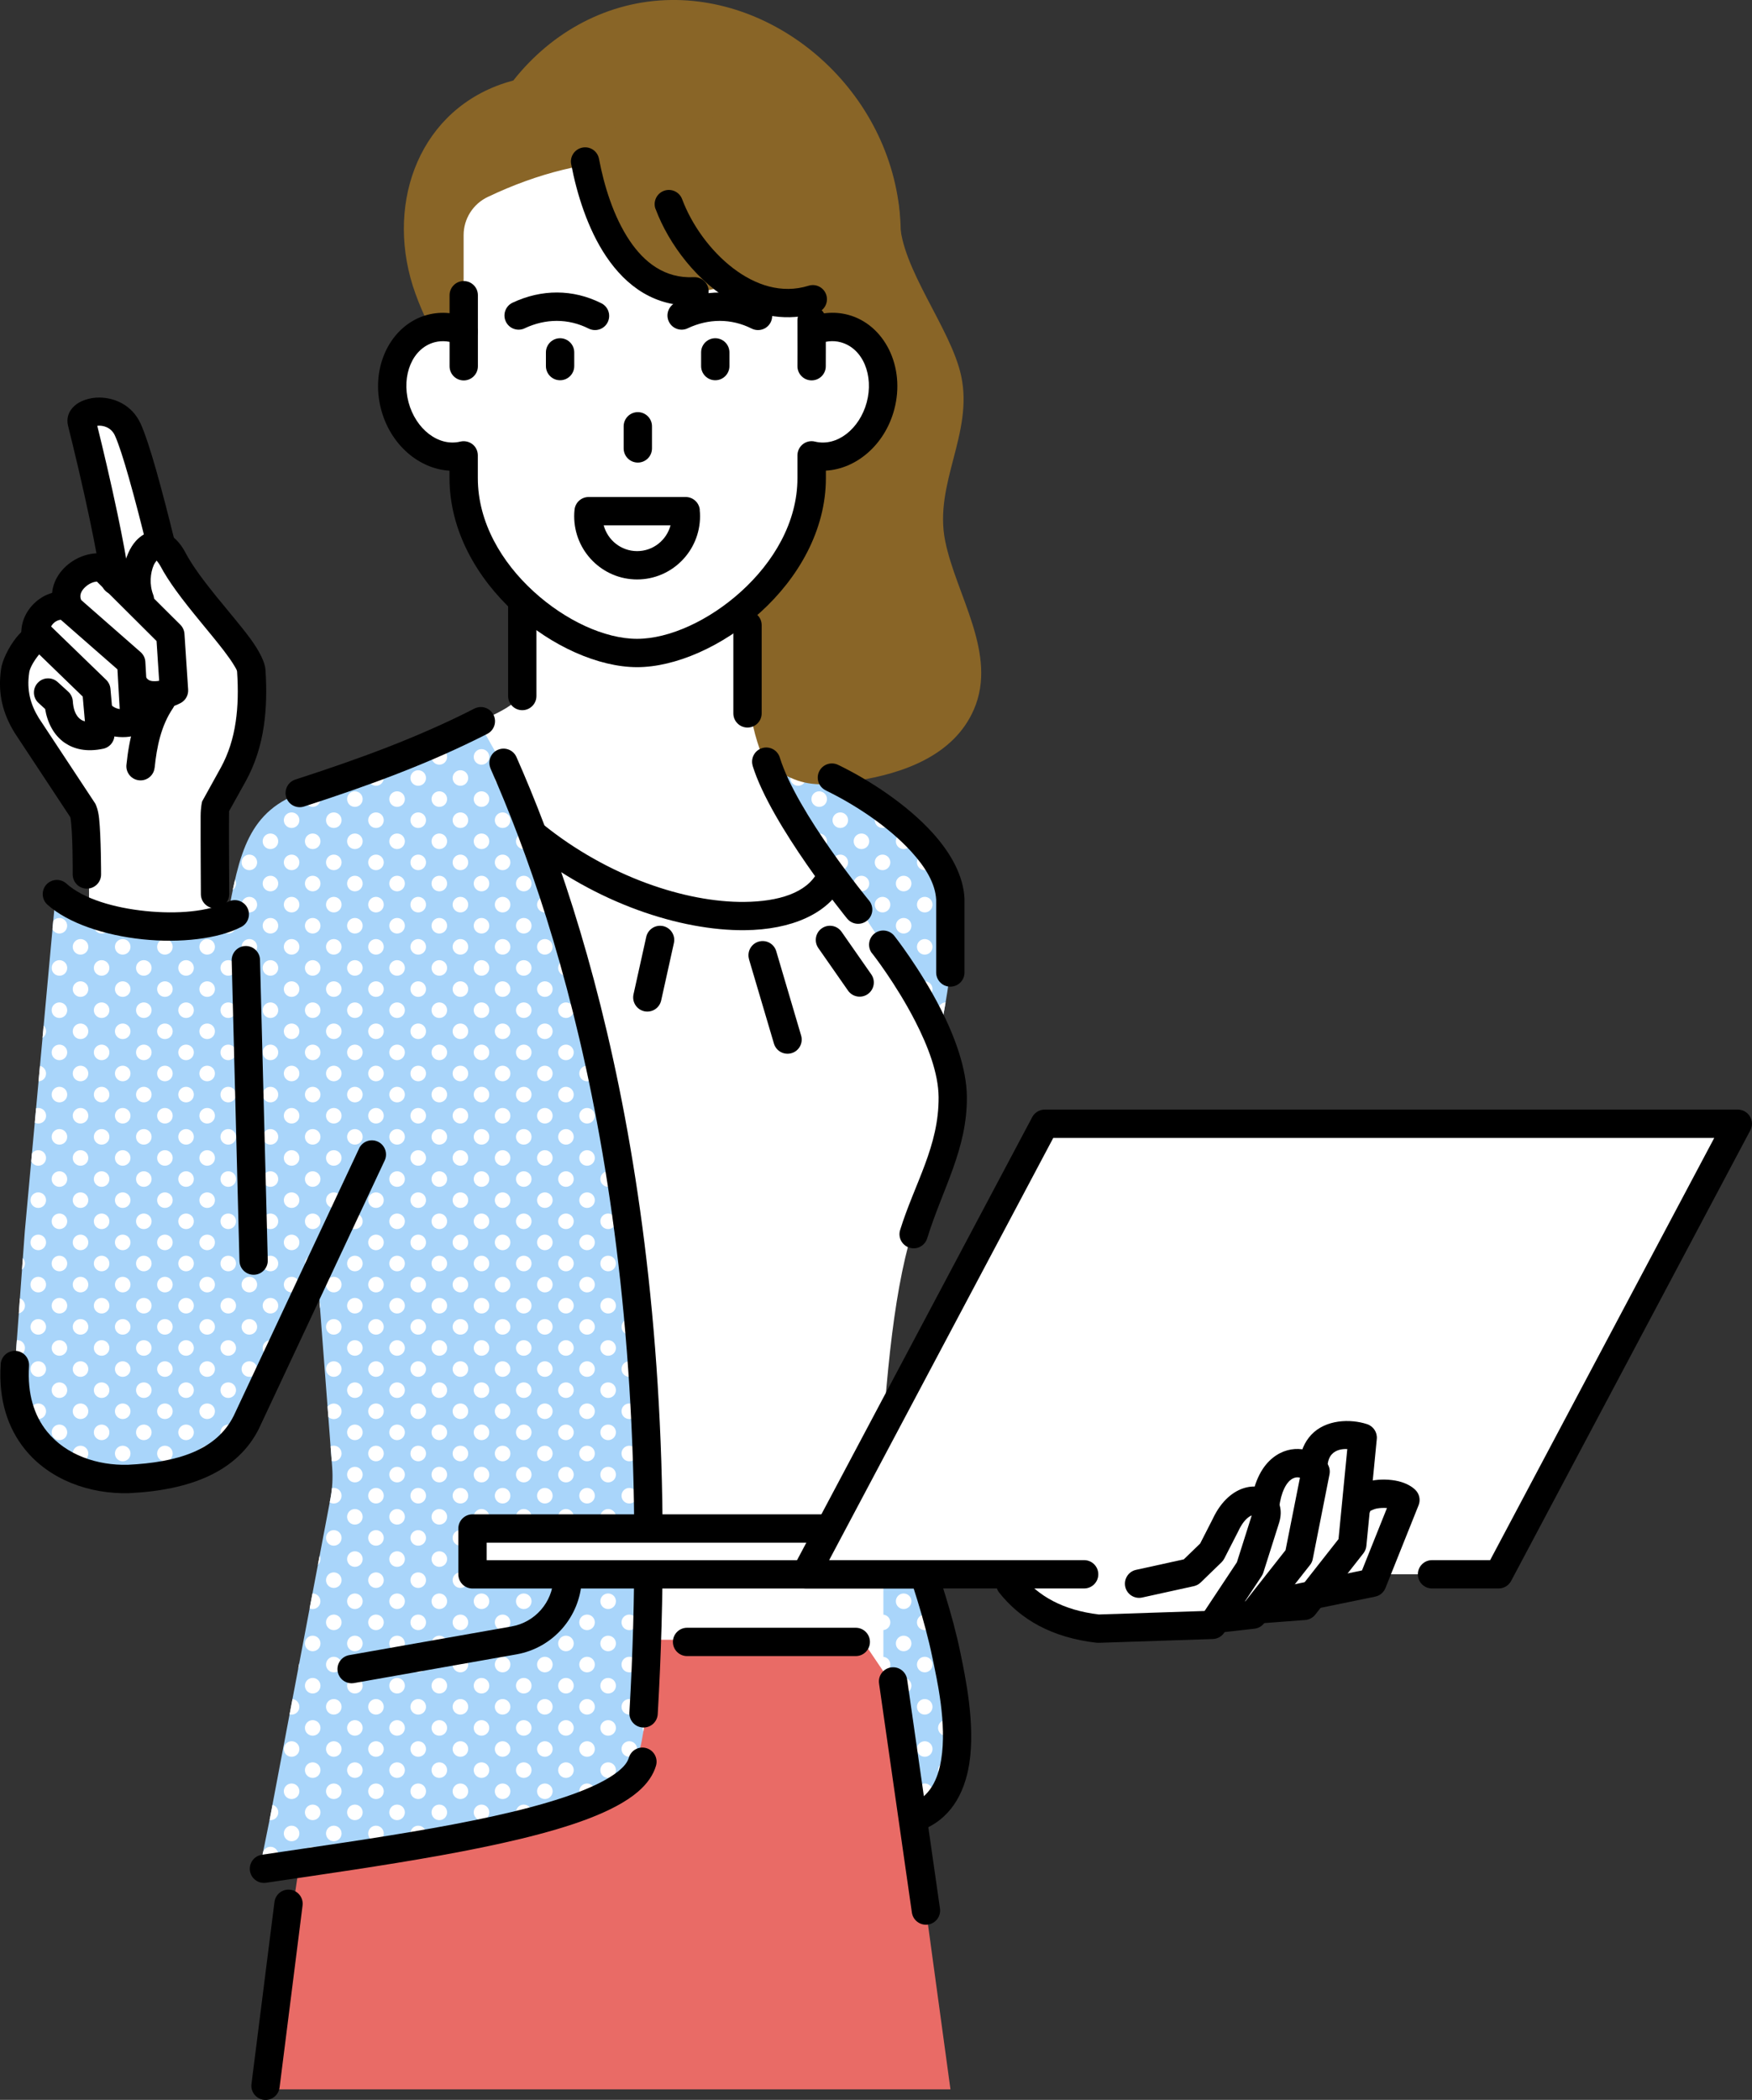 <?xml version="1.0" encoding="UTF-8"?>
<svg id="_レイヤー_2" data-name="レイヤー 2" xmlns="http://www.w3.org/2000/svg" viewBox="0 0 295.67 354.31">
  <rect x="0" y="0" width="295.67" height="354.31" fill="#333333" stroke="none"/>
  <defs>
    <style>
      .cls-1 {
        fill: #a9d5fa;
      }

      .cls-1, .cls-2, .cls-3, .cls-4, .cls-5 {
        fill-rule: evenodd;
      }

      .cls-2 {
        fill: #fff;
      }

      .cls-4 {
        fill: #e96b66;
      }

      .cls-5 {
        fill: #896527;
      }
    </style>
  </defs>
  <g id="_レイヤー_1-2" data-name="レイヤー 1">
    <g>
      <path class="cls-1" d="M126.82,124.84c9.93,3.1,19.99,8.94,30.21,18.32,2.55,2.94,4.21,6.5,4.21,11.23-1.28,24.15-9.36,40.88-13.55,73.26-.08,20.19,5.24,31.14,11.13,46.62,8.3,22.18,1.85,31.3-11.13,36.41l-20.87-185.84h0Z"/>
      <path class="cls-2" d="M126.86,125.26l-.05-.42c.46.14.93.3,1.39.45-.42.24-.94.22-1.35-.03h0ZM131.97,126.7s.06.05.09.08c.51.51.51,1.35,0,1.86-.51.51-1.35.51-1.86,0-.51-.51-.51-1.35,0-1.86.28-.28.65-.41,1.02-.38.25.1.5.2.76.3h0ZM142.74,132.21c-.52.51-1.34.5-1.86,0-.35-.35-.46-.85-.33-1.3.73.42,1.46.85,2.19,1.31h0ZM146.69,134.81c0,.34-.12.69-.39.95-.51.51-1.35.51-1.86,0-.51-.51-.51-1.35,0-1.86.14-.14.3-.24.46-.3.59.39,1.19.8,1.78,1.21h0ZM160.68,149.87s-.08.1-.12.14c-.51.51-1.35.51-1.86,0-.51-.51-.51-1.35,0-1.86.35-.35.84-.46,1.28-.34.28.66.51,1.34.7,2.06h0ZM160.29,164.46c-.51.3-1.17.23-1.6-.2-.51-.51-.51-1.35,0-1.86.51-.51,1.35-.51,1.86,0,0,0,0,0,0,0-.08.69-.17,1.38-.26,2.07h0ZM159.13,171.67c-.16-.06-.31-.16-.44-.29-.51-.51-.51-1.35,0-1.86.25-.25.57-.38.89-.39-.14.85-.29,1.7-.45,2.54h0ZM156.93,182.12c-.52.46-1.31.44-1.8-.06-.51-.51-.51-1.35,0-1.86.51-.51,1.35-.51,1.86,0,.12.12.22.27.28.42-.11.5-.23,1-.34,1.5h0ZM155.23,189.28s-.07-.06-.1-.09c-.51-.51-.51-1.35,0-1.86.19-.19.42-.31.66-.36-.18.77-.37,1.54-.56,2.31h0ZM152.64,200.25c-.38.04-.78-.08-1.07-.38-.51-.51-.51-1.35,0-1.86.44-.44,1.12-.5,1.63-.19-.19.8-.37,1.61-.56,2.43h0ZM151.27,206.54c-.18-.47-.08-1.02.3-1.4-.1.46-.2.93-.3,1.4h0ZM149.11,218.06c-.39.05-.8-.07-1.1-.38-.51-.51-.51-1.35,0-1.86.41-.41,1.03-.49,1.53-.24-.14.82-.29,1.64-.42,2.48h0ZM148.06,224.87s-.04-.04-.06-.06c-.51-.51-.51-1.35,0-1.86.11-.11.24-.2.37-.26-.11.72-.21,1.45-.31,2.18h0ZM147.74,231.56c-.16-.33-.17-.72-.03-1.06,0,.36.02.71.03,1.06h0ZM148.31,239.29c-.11-.06-.21-.14-.31-.23-.51-.51-.51-1.35,0-1.86.03-.03.05-.05.08-.07.07.73.14,1.46.23,2.17h0ZM149.47,246.45c-.48.21-1.07.12-1.46-.27-.51-.51-.51-1.35,0-1.86.27-.27.63-.4.98-.38.15.85.31,1.69.48,2.52h0ZM152.42,257.25c-.31-.02-.62-.15-.86-.38-.51-.51-.51-1.35,0-1.86.03-.03.07-.06.1-.09.24.78.5,1.56.75,2.34h0ZM156.36,267.9c-.43.1-.89-.02-1.23-.35-.51-.51-.51-1.35,0-1.86.09-.09.18-.16.29-.22.31.8.62,1.61.94,2.43h0ZM160.26,278.46c-.5.28-1.15.2-1.57-.22-.51-.51-.51-1.35,0-1.86.21-.21.48-.34.76-.37.29.84.57,1.66.82,2.46h0ZM162.45,289.08c-.07-.05-.13-.1-.2-.16-.51-.51-.51-1.33-.01-1.85.09.69.16,1.36.21,2.01h0ZM162.1,295.87c-.36-.51-.31-1.23.15-1.68.04-.04.08-.08.13-.11-.07.62-.16,1.22-.28,1.8h0ZM148.22,310.47c-.08-.05-.15-.11-.21-.17-.51-.51-.51-1.35,0-1.86.51-.51,1.35-.51,1.86,0,.31.31.44.75.37,1.15-.65.31-1.33.6-2.02.88h0ZM146.23,297.67s.05.05.08.07c.47.47.51,1.2.12,1.72l-.2-1.79h0ZM145.39,290.23c.33,0,.66.13.91.39.51.51.51,1.35,0,1.86-.18.18-.39.29-.62.35l-.29-2.6h0ZM144.62,283.35c.51-.36,1.23-.31,1.69.15.51.51.51,1.35,0,1.86-.39.39-.95.48-1.43.29l-.26-2.3h0ZM142.62,265.58s.08.07.12.11c.48.48.51,1.25.09,1.76l-.21-1.87h0ZM141.79,258.18c.34,0,.69.12.95.39.51.51.51,1.35,0,1.86-.19.19-.42.31-.66.36l-.29-2.61h0ZM141.02,251.32c.52-.39,1.25-.35,1.72.12.51.51.51,1.35,0,1.86-.4.4-.98.49-1.47.27l-.25-2.26h0ZM139.02,233.49c.06.04.11.09.16.14.49.49.51,1.29.06,1.8l-.22-1.94h0ZM138.19,226.12c.36-.02.72.11.99.38.51.51.51,1.35,0,1.86-.2.2-.44.32-.7.36l-.29-2.61h0ZM137.42,219.29c.52-.42,1.28-.38,1.76.1.51.51.51,1.35,0,1.86-.41.41-1.02.49-1.51.25l-.25-2.21h0ZM135.42,201.41c.07.05.14.1.2.17.51.51.51,1.33.02,1.84l-.23-2.01h0ZM134.59,194.07c.37-.03.75.1,1.03.38.51.51.51,1.35,0,1.86-.21.21-.47.33-.73.37l-.29-2.62h0ZM133.83,187.26c.52-.45,1.3-.42,1.79.07.51.51.51,1.35,0,1.86-.42.42-1.05.5-1.55.23l-.24-2.16h0ZM131.81,169.32c.09.05.17.12.25.19.51.51.51,1.35,0,1.86,0,0,0,0-.01.01l-.23-2.07h0ZM130.99,162.02c.38-.04.77.09,1.07.38.51.51.51,1.35,0,1.86-.22.22-.49.34-.77.38l-.29-2.62h0ZM130.23,155.24c.52-.48,1.33-.47,1.83.04.51.51.51,1.35,0,1.86-.43.43-1.09.5-1.59.21l-.24-2.11h0ZM128.21,137.24c.1.06.2.13.29.22.51.51.51,1.35,0,1.86-.02.02-.03.03-.05.05l-.24-2.13h0ZM127.39,129.96c.39-.05.8.07,1.1.37.51.51.51,1.35,0,1.86-.23.23-.51.35-.81.38l-.29-2.62h0ZM153.43,176.64c.51.51.51,1.35,0,1.86-.51.51-1.35.51-1.86,0-.51-.51-.51-1.35,0-1.86.51-.51,1.35-.51,1.86,0h0ZM149.87,180.2c.51.51.51,1.35,0,1.86-.51.51-1.35.51-1.86,0s-.51-1.35,0-1.86c.51-.51,1.35-.51,1.86,0h0ZM146.31,183.76c.51.51.51,1.35,0,1.86-.51.51-1.35.51-1.86,0-.51-.51-.51-1.35,0-1.86.51-.51,1.35-.51,1.86,0h0ZM142.74,187.33c.51.51.51,1.35,0,1.86-.51.51-1.35.51-1.86,0-.51-.51-.51-1.35,0-1.86.51-.51,1.35-.51,1.86,0h0ZM139.18,190.89c.51.51.51,1.35,0,1.86-.51.51-1.35.51-1.86,0-.51-.51-.51-1.35,0-1.86.51-.51,1.35-.51,1.86,0h0ZM156.99,173.08c.51.51.51,1.35,0,1.86-.51.51-1.35.51-1.86,0-.51-.51-.51-1.35,0-1.86.51-.51,1.35-.51,1.86,0h0ZM153.43,141.02c.51.51.51,1.35,0,1.86-.51.51-1.35.51-1.86,0s-.51-1.35,0-1.86c.51-.51,1.35-.51,1.86,0h0ZM149.87,144.58c.51.51.51,1.35,0,1.86-.51.51-1.35.51-1.86,0s-.51-1.35,0-1.86c.51-.51,1.35-.51,1.86,0h0ZM146.31,148.15c.51.51.51,1.35,0,1.86-.51.51-1.35.51-1.86,0-.51-.51-.51-1.35,0-1.86.51-.51,1.35-.51,1.86,0h0ZM142.74,151.71c.51.51.51,1.35,0,1.86-.51.51-1.35.51-1.86,0-.51-.51-.51-1.35,0-1.86.51-.51,1.35-.51,1.86,0h0ZM139.18,155.27c.51.51.51,1.35,0,1.86-.51.51-1.35.51-1.86,0-.51-.51-.51-1.35,0-1.86.51-.51,1.35-.51,1.86,0h0ZM135.62,158.83c.51.51.51,1.35,0,1.86-.51.51-1.35.51-1.86,0-.51-.51-.51-1.35,0-1.86.51-.51,1.35-.51,1.86,0h0ZM149.87,258.56c.51.51.51,1.35,0,1.86-.51.51-1.35.51-1.86,0s-.51-1.35,0-1.86c.51-.51,1.35-.51,1.86,0h0ZM146.31,262.13c.51.51.51,1.35,0,1.86-.51.51-1.35.51-1.86,0-.51-.51-.51-1.35,0-1.86.51-.51,1.35-.51,1.86,0h0ZM156.99,165.96c.51.51.51,1.35,0,1.86-.51.51-1.35.51-1.86,0-.51-.51-.51-1.35,0-1.86.51-.51,1.35-.51,1.86,0h0ZM153.43,169.52c.51.51.51,1.35,0,1.86-.51.51-1.35.51-1.86,0s-.51-1.35,0-1.86c.51-.51,1.35-.51,1.86,0h0ZM149.87,173.08c.51.51.51,1.35,0,1.86-.51.51-1.35.51-1.86,0-.51-.51-.51-1.35,0-1.86.51-.51,1.35-.51,1.86,0h0ZM146.31,176.64c.51.51.51,1.35,0,1.86-.51.51-1.35.51-1.86,0-.51-.51-.51-1.35,0-1.86.51-.51,1.35-.51,1.86,0h0ZM142.74,180.2c.51.51.51,1.35,0,1.86-.51.51-1.35.51-1.86,0-.51-.51-.51-1.35,0-1.86.51-.51,1.35-.51,1.86,0h0ZM139.18,183.76c.51.51.51,1.35,0,1.86-.51.51-1.35.51-1.86,0-.51-.51-.51-1.35,0-1.86.51-.51,1.35-.51,1.86,0h0ZM156.99,279.93c.51.51.51,1.35,0,1.86-.51.51-1.35.51-1.86,0-.51-.51-.51-1.35,0-1.86.51-.51,1.35-.51,1.86,0h0ZM153.43,283.5c.51.51.51,1.35,0,1.86-.51.51-1.35.51-1.86,0s-.51-1.35,0-1.86c.51-.51,1.35-.51,1.86,0h0ZM149.87,287.06c.51.51.51,1.35,0,1.86-.51.51-1.35.51-1.86,0s-.51-1.35,0-1.86c.51-.51,1.35-.51,1.86,0h0ZM135.62,130.34c.51.51.51,1.35,0,1.86-.51.51-1.35.51-1.86,0-.51-.51-.51-1.35,0-1.86.51-.51,1.35-.51,1.86,0h0ZM132.06,133.9c.51.51.51,1.35,0,1.86-.51.51-1.35.51-1.86,0-.51-.51-.51-1.35,0-1.86.51-.51,1.35-.51,1.86,0h0ZM146.31,233.63c.51.51.51,1.35,0,1.86-.51.51-1.35.51-1.86,0-.51-.51-.51-1.35,0-1.86.51-.51,1.35-.51,1.86,0h0ZM142.74,237.19c.51.51.51,1.35,0,1.86-.51.51-1.35.51-1.86,0-.51-.51-.51-1.35,0-1.86.51-.51,1.35-.51,1.86,0h0ZM149.87,201.57c.51.51.51,1.35,0,1.86-.51.51-1.35.51-1.86,0-.51-.51-.51-1.35,0-1.86s1.35-.51,1.86,0h0ZM146.31,205.14c.51.51.51,1.35,0,1.86-.51.51-1.35.51-1.86,0-.51-.51-.51-1.35,0-1.86.51-.51,1.35-.51,1.86,0h0ZM142.74,208.7c.51.51.51,1.35,0,1.86-.51.51-1.35.51-1.86,0-.51-.51-.51-1.35,0-1.86.51-.51,1.35-.51,1.86,0h0ZM139.18,212.26c.51.51.51,1.35,0,1.86-.51.51-1.35.51-1.86,0-.51-.51-.51-1.35,0-1.86.51-.51,1.35-.51,1.86,0h0ZM153.43,183.76c.51.51.51,1.35,0,1.86-.51.51-1.35.51-1.86,0s-.51-1.35,0-1.86,1.35-.51,1.86,0h0ZM149.87,187.33c.51.51.51,1.35,0,1.86-.51.51-1.35.51-1.86,0s-.51-1.35,0-1.86,1.35-.51,1.86,0h0ZM146.31,190.89c.51.51.51,1.35,0,1.86-.51.51-1.35.51-1.86,0-.51-.51-.51-1.35,0-1.86.51-.51,1.35-.51,1.86,0h0ZM142.74,194.45c.51.51.51,1.35,0,1.86-.51.51-1.35.51-1.86,0-.51-.51-.51-1.35,0-1.86.51-.51,1.35-.51,1.86,0h0ZM139.18,198.01c.51.51.51,1.35,0,1.86-.51.51-1.35.51-1.86,0-.51-.51-.51-1.35,0-1.86.51-.51,1.35-.51,1.86,0h0ZM160.55,290.62c.51.51.51,1.35,0,1.86-.51.51-1.35.51-1.86,0-.51-.51-.51-1.35,0-1.86.51-.51,1.35-.51,1.86,0h0ZM156.99,294.18c.51.51.51,1.35,0,1.86-.51.51-1.35.51-1.86,0-.51-.51-.51-1.35,0-1.86.51-.51,1.35-.51,1.86,0h0ZM153.43,297.74c.51.51.51,1.35,0,1.86-.51.51-1.35.51-1.86,0s-.51-1.35,0-1.86,1.35-.51,1.86,0h0ZM149.87,301.31c.51.51.51,1.35,0,1.86-.51.51-1.35.51-1.86,0s-.51-1.35,0-1.86c.51-.51,1.35-.51,1.86,0h0ZM142.74,137.46c.51.51.51,1.35,0,1.86-.51.51-1.35.51-1.86,0-.51-.51-.51-1.35,0-1.86.51-.51,1.35-.51,1.86,0h0ZM139.18,141.02c.51.51.51,1.35,0,1.86-.51.51-1.35.51-1.86,0-.51-.51-.51-1.35,0-1.86.51-.51,1.35-.51,1.86,0h0ZM135.62,144.58c.51.51.51,1.35,0,1.86-.51.51-1.35.51-1.86,0-.51-.51-.51-1.35,0-1.86.51-.51,1.35-.51,1.86,0h0ZM132.06,148.15c.51.51.51,1.35,0,1.86-.51.51-1.35.51-1.86,0-.51-.51-.51-1.35,0-1.86.51-.51,1.35-.51,1.86,0h0ZM146.31,247.88c.51.51.51,1.35,0,1.86-.51.51-1.35.51-1.86,0-.51-.51-.51-1.35,0-1.86.51-.51,1.35-.51,1.86,0h0ZM146.31,219.38c.51.51.51,1.35,0,1.86-.51.51-1.35.51-1.86,0-.51-.51-.51-1.35,0-1.86.51-.51,1.35-.51,1.86,0h0ZM142.74,222.95c.51.51.51,1.35,0,1.86-.51.51-1.35.51-1.86,0-.51-.51-.51-1.35,0-1.86.51-.51,1.35-.51,1.86,0h0ZM156.99,151.71c.51.51.51,1.35,0,1.86-.51.51-1.35.51-1.86,0-.51-.51-.51-1.35,0-1.86.51-.51,1.35-.51,1.86,0h0ZM153.43,155.27c.51.51.51,1.35,0,1.86-.51.51-1.35.51-1.86,0-.51-.51-.51-1.35,0-1.86.51-.51,1.35-.51,1.86,0h0ZM149.87,158.83c.51.51.51,1.35,0,1.86-.51.51-1.35.51-1.86,0-.51-.51-.51-1.35,0-1.86.51-.51,1.35-.51,1.86,0h0ZM146.31,162.39c.51.51.51,1.35,0,1.86-.51.51-1.35.51-1.86,0-.51-.51-.51-1.35,0-1.86.51-.51,1.35-.51,1.86,0h0ZM142.74,165.96c.51.51.51,1.35,0,1.86-.51.51-1.35.51-1.86,0-.51-.51-.51-1.35,0-1.86.51-.51,1.35-.51,1.86,0h0ZM139.18,169.52c.51.51.51,1.35,0,1.86-.51.51-1.35.51-1.86,0-.51-.51-.51-1.35,0-1.86.51-.51,1.35-.51,1.86,0h0ZM135.62,173.08c.51.51.51,1.35,0,1.86-.51.51-1.35.51-1.86,0-.51-.51-.51-1.35,0-1.86.51-.51,1.35-.51,1.86,0h0ZM153.43,269.25c.51.51.51,1.35,0,1.86-.51.51-1.35.51-1.86,0s-.51-1.35,0-1.86,1.35-.51,1.86,0h0ZM149.87,272.81c.51.51.51,1.35,0,1.86-.51.51-1.35.51-1.86,0s-.51-1.35,0-1.86,1.35-.51,1.86,0h0ZM146.31,276.37c.51.51.51,1.35,0,1.86-.51.51-1.35.51-1.86,0-.51-.51-.51-1.35,0-1.86.51-.51,1.35-.51,1.86,0h0ZM153.43,190.89c.51.51.51,1.35,0,1.86-.51.51-1.35.51-1.86,0-.51-.51-.51-1.35,0-1.86s1.35-.51,1.86,0h0ZM149.87,194.45c.51.51.51,1.35,0,1.86-.51.51-1.35.51-1.86,0-.51-.51-.51-1.35,0-1.86.51-.51,1.35-.51,1.86,0h0ZM146.31,198.01c.51.51.51,1.35,0,1.86-.51.51-1.35.51-1.86,0-.51-.51-.51-1.35,0-1.86.51-.51,1.35-.51,1.86,0h0ZM142.74,201.57c.51.51.51,1.35,0,1.86-.51.51-1.35.51-1.86,0-.51-.51-.51-1.35,0-1.86.51-.51,1.35-.51,1.86,0h0ZM139.18,205.14c.51.51.51,1.35,0,1.86-.51.51-1.35.51-1.86,0-.51-.51-.51-1.35,0-1.86.51-.51,1.35-.51,1.86,0h0ZM160.55,297.74c.51.51.51,1.35,0,1.86-.51.51-1.35.51-1.86,0-.51-.51-.51-1.35,0-1.86.51-.51,1.35-.51,1.86,0h0ZM156.99,301.31c.51.51.51,1.35,0,1.86-.51.51-1.35.51-1.86,0-.51-.51-.51-1.35,0-1.86.51-.51,1.35-.51,1.86,0h0ZM153.43,304.87c.51.51.51,1.35,0,1.86-.51.51-1.35.51-1.86,0-.51-.51-.51-1.35,0-1.86.51-.51,1.35-.51,1.86,0h0ZM149.87,137.46c.51.51.51,1.35,0,1.86-.51.51-1.35.51-1.86,0s-.51-1.35,0-1.86c.51-.51,1.35-.51,1.86,0h0ZM146.31,141.02c.51.51.51,1.35,0,1.86-.51.51-1.35.51-1.86,0-.51-.51-.51-1.35,0-1.86.51-.51,1.35-.51,1.86,0h0ZM142.74,144.58c.51.51.51,1.35,0,1.86-.51.51-1.35.51-1.86,0-.51-.51-.51-1.35,0-1.86.51-.51,1.35-.51,1.86,0h0ZM139.18,148.15c.51.51.51,1.35,0,1.86-.51.51-1.35.51-1.86,0-.51-.51-.51-1.35,0-1.86.51-.51,1.35-.51,1.86,0h0ZM135.62,151.71c.51.51.51,1.35,0,1.86-.51.51-1.35.51-1.86,0-.51-.51-.51-1.35,0-1.86.51-.51,1.35-.51,1.86,0h0ZM149.87,251.44c.51.51.51,1.35,0,1.86-.51.51-1.35.51-1.86,0s-.51-1.35,0-1.86c.51-.51,1.35-.51,1.86,0h0ZM146.31,255c.51.51.51,1.35,0,1.86-.51.51-1.35.51-1.86,0-.51-.51-.51-1.35,0-1.86.51-.51,1.35-.51,1.86,0h0ZM146.31,226.51c.51.51.51,1.35,0,1.86-.51.51-1.35.51-1.86,0-.51-.51-.51-1.35,0-1.86.51-.51,1.35-.51,1.86,0h0ZM142.74,230.07c.51.51.51,1.35,0,1.86-.51.51-1.35.51-1.86,0-.51-.51-.51-1.35,0-1.86.51-.51,1.35-.51,1.86,0h0ZM160.55,155.27c.51.51.51,1.35,0,1.86-.51.51-1.35.51-1.86,0-.51-.51-.51-1.35,0-1.86.51-.51,1.35-.51,1.86,0h0ZM156.99,158.83c.51.51.51,1.35,0,1.86-.51.51-1.35.51-1.86,0-.51-.51-.51-1.35,0-1.86.51-.51,1.35-.51,1.86,0h0ZM153.43,162.39c.51.51.51,1.35,0,1.86-.51.51-1.35.51-1.86,0-.51-.51-.51-1.35,0-1.86.51-.51,1.35-.51,1.86,0h0ZM149.87,165.96c.51.51.51,1.35,0,1.86-.51.51-1.35.51-1.86,0-.51-.51-.51-1.35,0-1.86.51-.51,1.35-.51,1.86,0h0ZM146.31,169.52c.51.51.51,1.35,0,1.86-.51.51-1.35.51-1.86,0-.51-.51-.51-1.35,0-1.86.51-.51,1.35-.51,1.86,0h0ZM142.74,173.08c.51.51.51,1.35,0,1.86-.51.51-1.35.51-1.86,0-.51-.51-.51-1.35,0-1.86.51-.51,1.35-.51,1.86,0h0ZM139.18,176.64c.51.51.51,1.35,0,1.86-.51.51-1.35.51-1.86,0-.51-.51-.51-1.35,0-1.86.51-.51,1.35-.51,1.86,0h0ZM135.62,180.2c.51.51.51,1.35,0,1.86-.51.51-1.35.51-1.86,0-.51-.51-.51-1.35,0-1.86.51-.51,1.35-.51,1.86,0h0ZM156.99,272.81c.51.51.51,1.35,0,1.86-.51.51-1.35.51-1.86,0-.51-.51-.51-1.35,0-1.86.51-.51,1.35-.51,1.86,0h0ZM153.43,276.37c.51.51.51,1.35,0,1.86-.51.51-1.35.51-1.86,0s-.51-1.35,0-1.86c.51-.51,1.35-.51,1.86,0h0ZM149.87,279.93c.51.51.51,1.35,0,1.86-.51.51-1.35.51-1.86,0s-.51-1.35,0-1.86,1.35-.51,1.86,0h0ZM160.55,283.5c.51.51.51,1.35,0,1.86-.51.51-1.35.51-1.86,0-.51-.51-.51-1.35,0-1.86.51-.51,1.35-.51,1.86,0h0ZM156.99,287.06c.51.51.51,1.35,0,1.86-.51.51-1.35.51-1.86,0-.51-.51-.51-1.35,0-1.86.51-.51,1.35-.51,1.86,0h0ZM153.43,290.62c.51.51.51,1.35,0,1.86-.51.51-1.35.51-1.86,0-.51-.51-.51-1.35,0-1.86.51-.51,1.35-.51,1.86,0h0ZM149.87,294.18c.51.51.51,1.35,0,1.86-.51.51-1.35.51-1.86,0-.51-.51-.51-1.35,0-1.86.51-.51,1.35-.51,1.86,0h0ZM139.18,133.9c.51.51.51,1.35,0,1.86-.51.51-1.35.51-1.86,0-.51-.51-.51-1.35,0-1.86.51-.51,1.35-.51,1.86,0h0ZM135.62,137.46c.51.51.51,1.35,0,1.86-.51.51-1.35.51-1.86,0-.51-.51-.51-1.35,0-1.86.51-.51,1.35-.51,1.86,0h0ZM132.06,141.02c.51.51.51,1.35,0,1.86s-1.35.51-1.86,0c-.51-.51-.51-1.35,0-1.86.51-.51,1.35-.51,1.86,0h0ZM142.74,244.32c.51.51.51,1.35,0,1.86-.51.51-1.35.51-1.86,0-.51-.51-.51-1.35,0-1.86.51-.51,1.35-.51,1.86,0h0ZM146.31,240.75c.51.51.51,1.35,0,1.86-.51.51-1.35.51-1.86,0-.51-.51-.51-1.35,0-1.86.51-.51,1.35-.51,1.86,0h0ZM149.87,208.7c.51.51.51,1.35,0,1.86-.51.51-1.35.51-1.86,0-.51-.51-.51-1.35,0-1.86.51-.51,1.35-.51,1.86,0h0ZM146.31,212.26c.51.51.51,1.35,0,1.86-.51.51-1.35.51-1.86,0-.51-.51-.51-1.35,0-1.86.51-.51,1.35-.51,1.86,0h0ZM142.74,215.82c.51.51.51,1.35,0,1.86-.51.51-1.35.51-1.86,0-.51-.51-.51-1.35,0-1.86.51-.51,1.35-.51,1.86,0h0ZM156.99,144.58c.51.51.51,1.35,0,1.86-.51.51-1.35.51-1.86,0-.51-.51-.51-1.35,0-1.86.51-.51,1.35-.51,1.86,0h0ZM153.43,148.15c.51.51.51,1.35,0,1.86-.51.51-1.35.51-1.86,0-.51-.51-.51-1.35,0-1.86.51-.51,1.35-.51,1.86,0h0ZM149.87,151.71c.51.51.51,1.35,0,1.86-.51.51-1.35.51-1.86,0-.51-.51-.51-1.35,0-1.86s1.35-.51,1.86,0h0ZM146.31,155.27c.51.51.51,1.35,0,1.86-.51.51-1.35.51-1.86,0-.51-.51-.51-1.35,0-1.86.51-.51,1.35-.51,1.86,0h0ZM142.74,158.83c.51.51.51,1.35,0,1.86-.51.51-1.35.51-1.86,0-.51-.51-.51-1.35,0-1.86.51-.51,1.35-.51,1.86,0h0ZM139.18,162.39c.51.51.51,1.35,0,1.86-.51.51-1.35.51-1.86,0-.51-.51-.51-1.35,0-1.86.51-.51,1.35-.51,1.86,0h0ZM135.62,165.96c.51.51.51,1.35,0,1.86-.51.51-1.35.51-1.86,0-.51-.51-.51-1.35,0-1.86.51-.51,1.35-.51,1.86,0h0ZM153.43,262.13c.51.51.51,1.35,0,1.86-.51.51-1.35.51-1.86,0-.51-.51-.51-1.35,0-1.86s1.35-.51,1.86,0h0ZM149.87,265.69c.51.51.51,1.35,0,1.86-.51.51-1.35.51-1.86,0s-.51-1.35,0-1.86,1.35-.51,1.86,0h0ZM146.31,269.25c.51.51.51,1.35,0,1.86-.51.51-1.35.51-1.86,0-.51-.51-.51-1.35,0-1.86.51-.51,1.35-.51,1.86,0h0Z"/>
      <path class="cls-5" d="M147.72,27.04s3.95,1.96,4.14,10.24c.18,8.02,8.63,18.12,10.35,26.15,2.09,9.75-4.65,18.15-2.7,27.85,1.83,9.12,8.91,19.06,4.84,28.44-3.39,7.8-11.96,10.76-19.65,11.99-3.35.54-6.89,1.12-10.18-.04-6.08-2.15-9.67-8.02-16.05-9.79-8.62-2.4-19.17,3.51-26.25-3.72-1.37-1.4-2.44-3.09-3.31-4.85-.97-1.95-1.69-4-2.12-6.14-3.25-16.17,8.68-30.33,7.15-46.52-.69-7.27-3.57-14.02-5.52-20.99-1.27-4.56-2.39-9.33-.4-13.86,2.65-6.04,9.05-9.96,15.03-12.06,12.27-4.31,36.02,2.77,44.68,13.32h0Z"/>
      <path class="cls-2" d="M88.14,93.89v22.1c.02,3.07-5.34,4.86-12.31,7.83l10.21,26.44,38.93,19.32,21.01-15.02s-7.67-11.18-13.46-19.63c-4.12-6.01-6.33-13.13-6.33-20.42v-23.29l-38.04,2.67h0Z"/>
      <path class="cls-2" d="M141.14,147.5l15.89,23.9c5.22,7.8,5.92,17.02,0,28.3-4.77,9.81-6.62,22.94-7.95,40.74v44.02h-50.41c1.72-50.24-3.62-99.01-16.21-146.26,24.18,14.35,47.62,23.73,58.68,9.29h0Z"/>
      <polygon class="cls-4" points="56.22 276.55 145.53 276.76 151.21 285.17 160.4 352.53 44.83 352.53 56.22 276.55 56.22 276.55"/>
      <path class="cls-1" d="M100.31,304.62c6.86-2.99,8.37-8.86,8.9-19.45,2.67-52.75-4.56-102.34-20.46-149.17l-7.82-13.87-29.45,11.39c-9.62,3.15-11.11,10.4-13.12,21.49-9.66,1.38-21.36-.48-28.97-4.03l-5.2,56.73-1.79,24.5c-1.38,12.3,10.23,19.18,27.72,17.36,7.31-2.34,11.63-7.05,13.63-13.61l9.81-21.08s1.87,24.5,2.5,32.71c.13,1.75.04,3.52-.29,5.25-2.11,11.13-10.25,54.1-10.25,54.1l-1.77,8.73c19.98-1.9,38.72-5.76,56.56-11.04h0Z"/>
      <path class="cls-2" d="M3.85,212.28c.49.52.48,1.33-.02,1.84-.04.04-.08.07-.12.11l.14-1.95h0ZM3.36,219.08c.17.06.34.16.47.3.51.51.51,1.35,0,1.86-.19.19-.42.31-.66.36l.18-2.52h0ZM2.84,226.12c.36-.02.72.11.99.38.51.51.51,1.35,0,1.86-.32.32-.77.44-1.18.36l.19-2.61h0ZM2.3,233.39c.49-.25,1.11-.17,1.53.24.51.51.51,1.35,0,1.86-.39.39-.98.49-1.46.28-.08-.77-.1-1.56-.07-2.38h0ZM6.3,243.94c.39-.05.79.08,1.09.38.25.25.38.57.39.9-.53-.4-1.02-.83-1.47-1.28h0ZM15.83,248.86c-.01-.35.11-.71.38-.98.51-.51,1.35-.51,1.86,0,.4.4.49,1,.26,1.49-.87-.14-1.7-.31-2.51-.51h0ZM23.44,249.83s-.07-.06-.1-.09c-.51-.51-.51-1.35,0-1.86.51-.51,1.35-.51,1.86,0,.51.51.51,1.35,0,1.86-.04.04-.08.07-.12.11-.55,0-1.1,0-1.64-.02h0ZM30.28,249.51c-.32-.51-.26-1.19.19-1.63.51-.51,1.35-.51,1.86,0,.2.2.32.45.37.71-.77.34-1.57.65-2.42.92h0ZM42.39,239.4c-.43.11-.91-.01-1.24-.35-.51-.51-.51-1.35,0-1.86s1.35-.51,1.86,0c.09.09.16.18.22.29-.25.66-.53,1.31-.84,1.93h0ZM44.33,234.7c-.04-.38.09-.78.38-1.07.06-.06.13-.12.2-.16l-.57,1.23h0ZM48.79,225.13c-.19-.06-.37-.17-.52-.32-.51-.51-.51-1.35,0-1.86.44-.44,1.11-.5,1.62-.19l-1.1,2.37h0ZM53.93,219.7c.17.33.2.71.08,1.05l-.08-1.05h0ZM55.28,237.33s.07-.09.12-.13c.51-.51,1.35-.51,1.86,0,.51.51.51,1.35,0,1.86-.51.51-1.33.51-1.85.02l-.13-1.74h0ZM55.79,244.04c.48-.21,1.07-.12,1.47.27.51.51.51,1.35,0,1.86-.35.35-.84.46-1.28.34l-.19-2.48h0ZM56.02,251.09c.43-.1.9.01,1.24.35.51.51.51,1.35,0,1.86-.44.44-1.11.5-1.62.2l.13-.67c.11-.58.19-1.16.25-1.74h0ZM53.94,262.47c.25.49.16,1.11-.25,1.52-.02.02-.03.03-.05.05l.3-1.57h0ZM52.73,268.86c.35,0,.7.12.96.39.51.51.51,1.35,0,1.86-.39.39-.96.48-1.44.28l.48-2.53h0ZM50.5,280.64c.05.31,0,.63-.17.91l.17-.91h0ZM49.36,286.68c.28.03.56.16.78.38.51.51.51,1.35,0,1.86-.34.34-.83.46-1.27.34l.49-2.58h0ZM45.98,304.53c.22.06.42.17.6.34.51.51.51,1.35,0,1.86-.3.3-.7.42-1.09.38l.04-.18.46-2.4h0ZM44.39,312.52c.06-.19.17-.38.32-.53.51-.51,1.35-.51,1.86,0s.51,1.35,0,1.86c-.51.51-1.35.51-1.86,0-.29-.29-.42-.68-.38-1.05l.06-.28h0ZM58.92,313.81c-.47-.52-.46-1.32.04-1.82.51-.51,1.35-.51,1.86,0,.4.4.49,1,.26,1.49-.72.11-1.44.22-2.16.33h0ZM65.71,312.72c.04-.27.16-.53.37-.73.51-.51,1.35-.51,1.86,0,.09.09.17.19.22.3-.82.15-1.64.29-2.46.43h0ZM77.09,310.53c-.12-.06-.23-.14-.32-.24-.51-.51-.51-1.35,0-1.86.51-.51,1.35-.51,1.86,0,.48.48.51,1.23.1,1.75-.55.12-1.09.24-1.64.35h0ZM83.53,309.08c.05-.24.17-.47.36-.65.51-.51,1.35-.51,1.86,0,.03.03.06.07.09.1-.77.19-1.54.37-2.31.55h0ZM94.3,306.33c-.21-.48-.12-1.07.27-1.47.51-.51,1.35-.51,1.86,0,.21.21.34.48.38.76-.84.24-1.67.47-2.51.7h0ZM108.58,292.14c-.24-.47-.17-1.06.2-1.47-.06.5-.13.99-.2,1.47h0ZM109.19,285.62c-.13-.06-.25-.15-.36-.26-.51-.51-.51-1.35,0-1.86.14-.14.31-.24.48-.31-.03.66-.06,1.32-.1,1.98,0,.15-.02.3-.02.45h0ZM109.49,278.6c-.25-.05-.48-.17-.67-.36-.51-.51-.51-1.35,0-1.86.21-.21.48-.34.75-.37-.03.86-.05,1.73-.08,2.6h0ZM109.68,271.5c-.31-.02-.62-.14-.86-.38-.51-.51-.51-1.35,0-1.86.25-.25.57-.38.9-.39-.01.88-.02,1.75-.04,2.63h0ZM109.75,264.37c-.34,0-.67-.13-.93-.39-.51-.51-.51-1.35,0-1.86.26-.26.59-.38.93-.39,0,.88,0,1.76,0,2.63h0ZM109.7,257.25c-.32-.01-.64-.14-.88-.38-.51-.51-.51-1.35,0-1.86.23-.23.53-.36.83-.38.02.88.04,1.75.05,2.63h0ZM109.53,250.11c-.26-.05-.51-.17-.7-.37-.51-.51-.51-1.35,0-1.86.17-.17.39-.29.61-.35.03.86.07,1.72.09,2.58h0ZM109.22,242.89c-.15-.06-.28-.16-.4-.27-.51-.51-.51-1.35,0-1.86.08-.08.18-.15.27-.21.04.78.09,1.56.13,2.35h0ZM108.77,235.44c-.4-.45-.44-1.11-.12-1.61.04.53.08,1.07.12,1.61h0ZM107.13,217.68s0,0,0,0c-.51.51-1.35.51-1.86,0-.51-.51-.51-1.35,0-1.86.44-.44,1.12-.5,1.63-.19.08.68.16,1.36.24,2.04h0ZM106.3,210.94c-.37.03-.75-.1-1.04-.38-.51-.51-.51-1.35,0-1.86.19-.19.43-.31.68-.36.12.87.24,1.74.35,2.61h0ZM105.22,203.4c-.37-.4-.45-.98-.22-1.45.08.48.15.97.22,1.45h0ZM103.47,192.84c-.52.43-1.28.4-1.77-.09-.51-.51-.51-1.35,0-1.86.37-.37.89-.47,1.35-.32.14.76.28,1.51.42,2.27h0ZM102.16,185.93c-.17-.06-.32-.16-.46-.3-.51-.51-.51-1.35,0-1.86,0,0,.01-.01.02-.02.15.73.3,1.45.44,2.18h0ZM99.84,175.08c-.51.37-1.24.32-1.7-.14-.51-.51-.51-1.35,0-1.86.31-.31.74-.43,1.15-.37.19.79.37,1.58.55,2.37h0ZM98.09,167.77c-.3-.33-.4-.79-.3-1.2.1.4.2.8.3,1.2h0ZM95.39,157.51c-.3-.03-.59-.15-.82-.38-.51-.51-.51-1.35,0-1.86.05-.05.1-.09.15-.13.22.79.45,1.58.67,2.37h0ZM92.25,146.8c-.43.1-.9-.01-1.24-.35-.51-.51-.51-1.35,0-1.86.13-.13.29-.23.46-.3.26.84.52,1.67.78,2.51h0ZM88.79,136.09c-.45.14-.97.04-1.33-.32-.51-.51-.51-1.35,0-1.86.03-.03.05-.05.08-.07l1.22,2.17s.02.06.03.09h0ZM86.14,131.35c-.02.31-.15.61-.38.85-.51.51-1.35.51-1.86,0-.51-.51-.51-1.35,0-1.86.42-.42,1.04-.5,1.54-.24l.71,1.26h0ZM78.47,123.08c.06.04.11.09.16.14.51.51.51,1.35,0,1.86-.51.51-1.35.51-1.86,0-.33-.33-.45-.78-.36-1.2l2.06-.8h0ZM68.16,127.06c.28.5.21,1.15-.22,1.58-.51.51-1.35.51-1.86,0-.18-.18-.3-.4-.35-.64l2.43-.94h0ZM57.64,131.13c.04.38-.09.78-.38,1.07-.51.51-1.35.51-1.86,0-.05-.05-.09-.1-.13-.15l2.37-.92h0ZM39.66,148.42c.29.5.22,1.16-.21,1.59-.05.05-.11.1-.17.14.12-.59.25-1.17.38-1.73h0ZM38.38,154.89c.38-.04.78.09,1.07.38.51.51.51,1.35,0,1.86-.51.51-1.35.51-1.86,0-.51-.51-.51-1.35,0-1.86.08-.08.16-.14.25-.2.18-.02.35-.05.52-.07,0-.04.01-.07.02-.11h0ZM32.48,155.45c.36.51.31,1.22-.15,1.68-.51.51-1.35.51-1.86,0-.46-.46-.51-1.18-.15-1.69.72.02,1.44.02,2.16,0h0ZM24.95,155.07c.09.05.17.12.25.2.51.51.51,1.35,0,1.86-.51.51-1.35.51-1.86,0-.51-.51-.51-1.35,0-1.86.16-.16.35-.27.55-.33.35.05.71.09,1.07.13h0ZM14.85,153.02c-.06.2-.17.39-.33.55-.51.51-1.35.51-1.86,0-.37-.37-.48-.91-.31-1.38.81.29,1.64.57,2.5.83h0ZM8.98,155.39s.07-.08.11-.12c.51-.51,1.35-.51,1.86,0,.51.51.51,1.35,0,1.86-.51.51-1.35.51-1.86,0-.1-.1-.18-.21-.24-.33l.13-1.41h0ZM7.36,173.05s.02.02.03.03c.51.51.51,1.35,0,1.86-.07.07-.14.13-.22.18l.19-2.07h0ZM6.74,179.85c.24.05.47.17.65.36.51.51.51,1.35,0,1.86-.25.25-.57.37-.89.38l.24-2.6h0ZM6.09,187c.45-.13.95-.02,1.31.33.51.51.51,1.35,0,1.86-.41.41-1.03.49-1.53.24l.22-2.44h0ZM5.39,194.62c.04-.06.09-.11.14-.17.51-.51,1.35-.51,1.86,0,.51.51.51,1.35,0,1.86-.51.51-1.35.51-1.86,0-.11-.11-.2-.24-.26-.37l.12-1.32h0ZM64.38,287.06c.51.51.51,1.35,0,1.86s-1.35.51-1.86,0-.51-1.35,0-1.86c.51-.51,1.35-.51,1.86,0h0ZM60.82,290.62c.51.51.51,1.35,0,1.86-.51.51-1.35.51-1.86,0-.51-.51-.51-1.35,0-1.86.51-.51,1.35-.51,1.86,0h0ZM57.26,294.18c.51.51.51,1.35,0,1.86-.51.51-1.35.51-1.86,0-.51-.51-.51-1.35,0-1.86.51-.51,1.35-.51,1.86,0h0ZM21.64,215.82c.51.51.51,1.35,0,1.86-.51.51-1.35.51-1.86,0s-.51-1.35,0-1.86c.51-.51,1.35-.51,1.86,0h0ZM75.07,162.39c.51.51.51,1.35,0,1.86-.51.51-1.35.51-1.86,0-.51-.51-.51-1.35,0-1.86.51-.51,1.35-.51,1.86,0h0ZM18.08,219.38c.51.51.51,1.35,0,1.86s-1.35.51-1.86,0c-.51-.51-.51-1.35,0-1.86.51-.51,1.35-.51,1.86,0h0ZM71.51,165.96c.51.51.51,1.35,0,1.86-.51.51-1.35.51-1.86,0-.51-.51-.51-1.35,0-1.86.51-.51,1.35-.51,1.86,0h0ZM14.52,222.95c.51.51.51,1.35,0,1.86-.51.51-1.35.51-1.86,0-.51-.51-.51-1.35,0-1.86.51-.51,1.35-.51,1.86,0h0ZM67.94,283.5c.51.51.51,1.35,0,1.86-.51.51-1.35.51-1.86,0-.51-.51-.51-1.35,0-1.86s1.35-.51,1.86,0h0ZM85.75,187.33c.51.51.51,1.35,0,1.86-.51.51-1.35.51-1.86,0s-.51-1.35,0-1.86,1.35-.51,1.86,0h0ZM28.76,244.32c.51.51.51,1.35,0,1.86-.51.51-1.35.51-1.86,0-.51-.51-.51-1.35,0-1.86.51-.51,1.35-.51,1.86,0h0ZM82.19,190.89c.51.51.51,1.35,0,1.86-.51.51-1.35.51-1.86,0-.51-.51-.51-1.35,0-1.86.51-.51,1.35-.51,1.86,0h0ZM78.63,194.45c.51.51.51,1.35,0,1.86-.51.51-1.35.51-1.86,0-.51-.51-.51-1.35,0-1.86.51-.51,1.35-.51,1.86,0h0ZM75.07,198.01c.51.51.51,1.35,0,1.86s-1.35.51-1.86,0c-.51-.51-.51-1.35,0-1.86.51-.51,1.35-.51,1.86,0h0ZM71.51,201.57c.51.51.51,1.35,0,1.86-.51.51-1.35.51-1.86,0-.51-.51-.51-1.35,0-1.86s1.35-.51,1.86,0h0ZM96.44,290.62c.51.51.51,1.35,0,1.86-.51.51-1.35.51-1.86,0-.51-.51-.51-1.35,0-1.86.51-.51,1.35-.51,1.86,0h0ZM92.88,294.18c.51.51.51,1.35,0,1.86-.51.51-1.35.51-1.86,0-.51-.51-.51-1.35,0-1.86.51-.51,1.35-.51,1.86,0h0ZM89.32,297.74c.51.51.51,1.35,0,1.86-.51.51-1.35.51-1.86,0s-.51-1.35,0-1.86,1.35-.51,1.86,0h0ZM96.44,255c.51.51.51,1.35,0,1.86-.51.51-1.35.51-1.86,0-.51-.51-.51-1.35,0-1.86.51-.51,1.35-.51,1.86,0h0ZM67.94,205.14c.51.51.51,1.35,0,1.86-.51.51-1.35.51-1.86,0-.51-.51-.51-1.35,0-1.86.51-.51,1.35-.51,1.86,0h0ZM64.38,208.7c.51.51.51,1.35,0,1.86-.51.51-1.35.51-1.86,0-.51-.51-.51-1.35,0-1.86.51-.51,1.35-.51,1.86,0h0ZM60.82,212.26c.51.51.51,1.35,0,1.86-.51.51-1.35.51-1.86,0-.51-.51-.51-1.35,0-1.86.51-.51,1.35-.51,1.86,0h0ZM57.26,215.82c.51.51.51,1.35,0,1.86-.51.51-1.35.51-1.86,0s-.51-1.35,0-1.86c.51-.51,1.35-.51,1.86,0h0ZM96.44,176.64c.51.51.51,1.35,0,1.86-.51.51-1.35.51-1.86,0-.51-.51-.51-1.35,0-1.86s1.35-.51,1.86,0h0ZM39.45,233.63c.51.51.51,1.35,0,1.86-.51.51-1.35.51-1.86,0s-.51-1.35,0-1.86,1.35-.51,1.86,0h0ZM92.88,180.2c.51.51.51,1.35,0,1.86-.51.51-1.35.51-1.86,0s-.51-1.35,0-1.86c.51-.51,1.35-.51,1.86,0h0ZM35.89,237.19c.51.51.51,1.35,0,1.86s-1.35.51-1.86,0c-.51-.51-.51-1.35,0-1.86.51-.51,1.35-.51,1.86,0h0ZM46.57,226.51c.51.51.51,1.35,0,1.86s-1.35.51-1.86,0c-.51-.51-.51-1.35,0-1.86.51-.51,1.35-.51,1.86,0h0ZM43.01,230.07c.51.51.51,1.35,0,1.86-.51.51-1.35.51-1.86,0s-.51-1.35,0-1.86c.51-.51,1.35-.51,1.86,0h0ZM89.32,183.76c.51.51.51,1.35,0,1.86-.51.51-1.35.51-1.86,0s-.51-1.35,0-1.86,1.35-.51,1.86,0h0ZM32.33,240.75c.51.51.51,1.35,0,1.86s-1.35.51-1.86,0-.51-1.35,0-1.86,1.35-.51,1.86,0h0ZM85.75,301.31c.51.51.51,1.35,0,1.86-.51.51-1.35.51-1.86,0s-.51-1.35,0-1.86c.51-.51,1.35-.51,1.86,0h0ZM82.19,304.87c.51.51.51,1.35,0,1.86-.51.51-1.35.51-1.86,0-.51-.51-.51-1.35,0-1.86.51-.51,1.35-.51,1.86,0h0ZM107.13,279.93c.51.51.51,1.35,0,1.86-.51.51-1.35.51-1.86,0-.51-.51-.51-1.35,0-1.86.51-.51,1.35-.51,1.86,0h0ZM103.56,283.5c.51.51.51,1.35,0,1.86-.51.51-1.35.51-1.86,0-.51-.51-.51-1.35,0-1.86.51-.51,1.35-.51,1.86,0h0ZM100,287.06c.51.51.51,1.35,0,1.86-.51.51-1.35.51-1.86,0s-.51-1.35,0-1.86c.51-.51,1.35-.51,1.86,0h0ZM67.94,169.52c.51.51.51,1.35,0,1.86-.51.51-1.35.51-1.86,0-.51-.51-.51-1.35,0-1.86.51-.51,1.35-.51,1.86,0h0ZM10.96,226.51c.51.51.51,1.35,0,1.86-.51.51-1.35.51-1.86,0-.51-.51-.51-1.35,0-1.86.51-.51,1.35-.51,1.86,0h0ZM100,251.44c.51.51.51,1.35,0,1.86-.51.51-1.35.51-1.86,0s-.51-1.35,0-1.86c.51-.51,1.35-.51,1.86,0h0ZM64.38,173.08c.51.51.51,1.35,0,1.86-.51.51-1.35.51-1.86,0-.51-.51-.51-1.35,0-1.86.51-.51,1.35-.51,1.86,0h0ZM7.39,230.07c.51.51.51,1.35,0,1.86-.51.51-1.35.51-1.86,0-.51-.51-.51-1.35,0-1.86.51-.51,1.35-.51,1.86,0h0ZM60.82,176.64c.51.51.51,1.35,0,1.86-.51.51-1.35.51-1.86,0-.51-.51-.51-1.35,0-1.86.51-.51,1.35-.51,1.86,0h0ZM53.7,297.74c.51.51.51,1.35,0,1.86-.51.51-1.35.51-1.86,0-.51-.51-.51-1.35,0-1.86.51-.51,1.35-.51,1.86,0h0ZM107.13,244.32c.51.51.51,1.35,0,1.86-.51.51-1.35.51-1.86,0-.51-.51-.51-1.35,0-1.86.51-.51,1.35-.51,1.86,0h0ZM50.14,301.31c.51.51.51,1.35,0,1.86-.51.51-1.35.51-1.86,0s-.51-1.35,0-1.86c.51-.51,1.35-.51,1.86,0h0ZM103.56,247.88c.51.51.51,1.35,0,1.86-.51.51-1.35.51-1.86,0-.51-.51-.51-1.35,0-1.86.51-.51,1.35-.51,1.86,0h0ZM57.26,180.2c.51.51.51,1.35,0,1.86-.51.51-1.35.51-1.86,0s-.51-1.35,0-1.86c.51-.51,1.35-.51,1.86,0h0ZM53.7,183.76c.51.51.51,1.35,0,1.86-.51.51-1.35.51-1.86,0-.51-.51-.51-1.35,0-1.86.51-.51,1.35-.51,1.86,0h0ZM50.14,187.33c.51.51.51,1.35,0,1.86-.51.51-1.35.51-1.86,0s-.51-1.35,0-1.86,1.35-.51,1.86,0h0ZM46.57,190.89c.51.51.51,1.35,0,1.86-.51.51-1.35.51-1.86,0-.51-.51-.51-1.35,0-1.86.51-.51,1.35-.51,1.86,0h0ZM43.01,194.45c.51.51.51,1.35,0,1.86-.51.51-1.35.51-1.86,0-.51-.51-.51-1.35,0-1.86.51-.51,1.35-.51,1.86,0h0ZM39.45,198.01c.51.51.51,1.35,0,1.86-.51.51-1.35.51-1.86,0s-.51-1.35,0-1.86c.51-.51,1.35-.51,1.86,0h0ZM35.89,201.57c.51.51.51,1.35,0,1.86-.51.51-1.35.51-1.86,0-.51-.51-.51-1.35,0-1.86.51-.51,1.35-.51,1.86,0h0ZM89.32,148.15c.51.51.51,1.35,0,1.86-.51.51-1.35.51-1.86,0-.51-.51-.51-1.35,0-1.86.51-.51,1.35-.51,1.86,0h0ZM32.33,205.14c.51.51.51,1.35,0,1.86s-1.35.51-1.86,0-.51-1.35,0-1.86c.51-.51,1.35-.51,1.86,0h0ZM85.75,151.71c.51.51.51,1.35,0,1.86-.51.51-1.35.51-1.86,0-.51-.51-.51-1.35,0-1.86s1.35-.51,1.86,0h0ZM28.76,208.7c.51.51.51,1.35,0,1.86-.51.51-1.35.51-1.86,0s-.51-1.35,0-1.86c.51-.51,1.35-.51,1.86,0h0ZM82.19,155.27c.51.51.51,1.35,0,1.86-.51.51-1.35.51-1.86,0-.51-.51-.51-1.35,0-1.86.51-.51,1.35-.51,1.86,0h0ZM25.2,212.26c.51.51.51,1.35,0,1.86-.51.51-1.35.51-1.86,0-.51-.51-.51-1.35,0-1.86.51-.51,1.35-.51,1.86,0h0ZM78.63,158.83c.51.51.51,1.35,0,1.86-.51.51-1.35.51-1.86,0-.51-.51-.51-1.35,0-1.86.51-.51,1.35-.51,1.86,0h0ZM92.88,258.56c.51.51.51,1.35,0,1.86-.51.51-1.35.51-1.86,0s-.51-1.35,0-1.86c.51-.51,1.35-.51,1.86,0h0ZM89.32,262.13c.51.51.51,1.35,0,1.86-.51.51-1.35.51-1.86,0-.51-.51-.51-1.35,0-1.86s1.35-.51,1.86,0h0ZM85.75,265.69c.51.51.51,1.35,0,1.86-.51.51-1.35.51-1.86,0s-.51-1.35,0-1.86,1.35-.51,1.86,0h0ZM82.19,269.25c.51.51.51,1.35,0,1.86s-1.35.51-1.86,0c-.51-.51-.51-1.35,0-1.86.51-.51,1.35-.51,1.86,0h0ZM78.63,272.81c.51.51.51,1.35,0,1.86-.51.51-1.35.51-1.86,0s-.51-1.35,0-1.86,1.35-.51,1.86,0h0ZM75.07,276.37c.51.51.51,1.35,0,1.86s-1.35.51-1.86,0c-.51-.51-.51-1.35,0-1.86.51-.51,1.35-.51,1.86,0h0ZM71.51,279.93c.51.51.51,1.35,0,1.86-.51.51-1.35.51-1.86,0s-.51-1.35,0-1.86,1.35-.51,1.86,0h0ZM21.64,158.83c.51.51.51,1.35,0,1.86-.51.51-1.35.51-1.86,0-.51-.51-.51-1.35,0-1.86.51-.51,1.35-.51,1.86,0h0ZM18.08,162.39c.51.51.51,1.35,0,1.86-.51.51-1.35.51-1.86,0-.51-.51-.51-1.35,0-1.86.51-.51,1.35-.51,1.86,0h0ZM14.52,165.96c.51.51.51,1.35,0,1.86-.51.51-1.35.51-1.86,0-.51-.51-.51-1.35,0-1.86.51-.51,1.35-.51,1.86,0h0ZM10.96,169.52c.51.51.51,1.35,0,1.86-.51.51-1.35.51-1.86,0-.51-.51-.51-1.35,0-1.86.51-.51,1.35-.51,1.86,0h0ZM96.44,198.01c.51.51.51,1.35,0,1.86-.51.51-1.35.51-1.86,0-.51-.51-.51-1.35,0-1.86s1.35-.51,1.86,0h0ZM92.88,201.57c.51.51.51,1.35,0,1.86-.51.51-1.35.51-1.86,0-.51-.51-.51-1.35,0-1.86s1.35-.51,1.86,0h0ZM89.32,205.14c.51.51.51,1.35,0,1.86-.51.51-1.35.51-1.86,0s-.51-1.35,0-1.86c.51-.51,1.35-.51,1.86,0h0ZM85.75,208.7c.51.51.51,1.35,0,1.86-.51.51-1.35.51-1.86,0-.51-.51-.51-1.35,0-1.86.51-.51,1.35-.51,1.86,0h0ZM82.19,212.26c.51.51.51,1.35,0,1.86-.51.51-1.35.51-1.86,0-.51-.51-.51-1.35,0-1.86.51-.51,1.35-.51,1.86,0h0ZM78.63,215.82c.51.51.51,1.35,0,1.86-.51.51-1.35.51-1.86,0s-.51-1.35,0-1.86c.51-.51,1.35-.51,1.86,0h0ZM75.07,219.38c.51.51.51,1.35,0,1.86s-1.35.51-1.86,0c-.51-.51-.51-1.35,0-1.86.51-.51,1.35-.51,1.86,0h0ZM71.51,222.95c.51.51.51,1.35,0,1.86-.51.51-1.35.51-1.86,0-.51-.51-.51-1.35,0-1.86s1.35-.51,1.86,0h0ZM67.94,226.51c.51.51.51,1.35,0,1.86-.51.51-1.35.51-1.86,0-.51-.51-.51-1.35,0-1.86.51-.51,1.35-.51,1.86,0h0ZM64.38,230.07c.51.51.51,1.35,0,1.86-.51.51-1.35.51-1.86,0-.51-.51-.51-1.35,0-1.86s1.35-.51,1.86,0h0ZM60.82,233.63c.51.51.51,1.35,0,1.86-.51.51-1.35.51-1.86,0-.51-.51-.51-1.35,0-1.86.51-.51,1.35-.51,1.86,0h0ZM100,194.45c.51.51.51,1.35,0,1.86-.51.51-1.35.51-1.86,0-.51-.51-.51-1.35,0-1.86.51-.51,1.35-.51,1.86,0h0ZM57.26,158.83c.51.51.51,1.35,0,1.86-.51.51-1.35.51-1.86,0-.51-.51-.51-1.35,0-1.86.51-.51,1.35-.51,1.86,0h0ZM53.7,162.39c.51.51.51,1.35,0,1.86-.51.51-1.35.51-1.86,0-.51-.51-.51-1.35,0-1.86.51-.51,1.35-.51,1.86,0h0ZM50.14,165.96c.51.51.51,1.35,0,1.86-.51.51-1.35.51-1.86,0-.51-.51-.51-1.35,0-1.86.51-.51,1.35-.51,1.86,0h0ZM46.57,169.52c.51.51.51,1.35,0,1.86s-1.35.51-1.86,0c-.51-.51-.51-1.35,0-1.86.51-.51,1.35-.51,1.86,0h0ZM43.01,173.08c.51.51.51,1.35,0,1.86-.51.51-1.35.51-1.86,0-.51-.51-.51-1.35,0-1.86s1.35-.51,1.86,0h0ZM39.45,176.64c.51.51.51,1.35,0,1.86-.51.51-1.35.51-1.86,0-.51-.51-.51-1.35,0-1.86.51-.51,1.35-.51,1.86,0h0ZM35.89,180.2c.51.51.51,1.35,0,1.86s-1.35.51-1.86,0c-.51-.51-.51-1.35,0-1.86.51-.51,1.35-.51,1.86,0h0ZM32.33,183.76c.51.51.51,1.35,0,1.86s-1.35.51-1.86,0-.51-1.35,0-1.86,1.35-.51,1.86,0h0ZM28.76,187.33c.51.51.51,1.35,0,1.86-.51.51-1.35.51-1.86,0-.51-.51-.51-1.35,0-1.86.51-.51,1.35-.51,1.86,0h0ZM82.19,133.9c.51.51.51,1.35,0,1.86-.51.51-1.35.51-1.86,0-.51-.51-.51-1.35,0-1.86.51-.51,1.35-.51,1.86,0h0ZM25.2,190.89c.51.51.51,1.35,0,1.86-.51.51-1.35.51-1.86,0-.51-.51-.51-1.35,0-1.86.51-.51,1.35-.51,1.86,0h0ZM78.63,137.46c.51.51.51,1.35,0,1.86-.51.51-1.35.51-1.86,0s-.51-1.35,0-1.86c.51-.51,1.35-.51,1.86,0h0ZM21.64,194.45c.51.51.51,1.35,0,1.86-.51.51-1.35.51-1.86,0-.51-.51-.51-1.35,0-1.86.51-.51,1.35-.51,1.86,0h0ZM75.07,141.02c.51.51.51,1.35,0,1.86s-1.35.51-1.86,0c-.51-.51-.51-1.35,0-1.86.51-.51,1.35-.51,1.86,0h0ZM18.08,198.01c.51.51.51,1.35,0,1.86s-1.35.51-1.86,0c-.51-.51-.51-1.35,0-1.86.51-.51,1.35-.51,1.86,0h0ZM71.51,144.58c.51.51.51,1.35,0,1.86-.51.51-1.35.51-1.86,0s-.51-1.35,0-1.86c.51-.51,1.35-.51,1.86,0h0ZM14.52,201.57c.51.51.51,1.35,0,1.86-.51.51-1.35.51-1.86,0-.51-.51-.51-1.35,0-1.86.51-.51,1.35-.51,1.86,0h0ZM67.94,148.15c.51.51.51,1.35,0,1.86-.51.51-1.35.51-1.86,0-.51-.51-.51-1.35,0-1.86.51-.51,1.35-.51,1.86,0h0ZM10.96,205.14c.51.51.51,1.35,0,1.86-.51.51-1.35.51-1.86,0-.51-.51-.51-1.35,0-1.86.51-.51,1.35-.51,1.86,0h0ZM64.38,151.71c.51.51.51,1.35,0,1.86-.51.51-1.35.51-1.86,0-.51-.51-.51-1.35,0-1.86s1.35-.51,1.86,0h0ZM7.39,208.7c.51.51.51,1.35,0,1.86-.51.51-1.35.51-1.86,0-.51-.51-.51-1.35,0-1.86.51-.51,1.35-.51,1.86,0h0ZM60.82,155.27c.51.51.51,1.35,0,1.86-.51.51-1.35.51-1.86,0-.51-.51-.51-1.35,0-1.86.51-.51,1.35-.51,1.86,0h0ZM57.26,272.81c.51.51.51,1.35,0,1.86-.51.51-1.35.51-1.86,0s-.51-1.35,0-1.86,1.35-.51,1.86,0h0ZM53.7,276.37c.51.51.51,1.35,0,1.86-.51.51-1.35.51-1.86,0-.51-.51-.51-1.35,0-1.86.51-.51,1.35-.51,1.86,0h0ZM107.13,222.95c.51.51.51,1.35,0,1.86-.51.51-1.35.51-1.86,0-.51-.51-.51-1.35,0-1.86.51-.51,1.35-.51,1.86,0h0ZM103.56,226.51c.51.51.51,1.35,0,1.86-.51.51-1.35.51-1.86,0-.51-.51-.51-1.35,0-1.86.51-.51,1.35-.51,1.86,0h0ZM100,230.07c.51.51.51,1.35,0,1.86-.51.51-1.35.51-1.86,0-.51-.51-.51-1.35,0-1.86s1.35-.51,1.86,0h0ZM96.44,233.63c.51.51.51,1.35,0,1.86-.51.51-1.35.51-1.86,0-.51-.51-.51-1.35,0-1.86.51-.51,1.35-.51,1.86,0h0ZM92.88,237.19c.51.51.51,1.35,0,1.86-.51.51-1.35.51-1.86,0s-.51-1.35,0-1.86c.51-.51,1.35-.51,1.86,0h0ZM89.32,240.75c.51.51.51,1.35,0,1.86-.51.51-1.35.51-1.86,0s-.51-1.35,0-1.86,1.35-.51,1.86,0h0ZM85.75,244.32c.51.51.51,1.35,0,1.86-.51.51-1.35.51-1.86,0s-.51-1.35,0-1.86c.51-.51,1.35-.51,1.86,0h0ZM82.19,247.88c.51.51.51,1.35,0,1.86-.51.51-1.35.51-1.86,0-.51-.51-.51-1.35,0-1.86.51-.51,1.35-.51,1.86,0h0ZM78.63,251.44c.51.51.51,1.35,0,1.86-.51.51-1.35.51-1.86,0s-.51-1.35,0-1.86c.51-.51,1.35-.51,1.86,0h0ZM75.07,255c.51.51.51,1.35,0,1.86-.51.51-1.35.51-1.86,0-.51-.51-.51-1.35,0-1.86.51-.51,1.35-.51,1.86,0h0ZM71.51,258.56c.51.51.51,1.35,0,1.86-.51.51-1.35.51-1.86,0s-.51-1.35,0-1.86c.51-.51,1.35-.51,1.86,0h0ZM67.94,262.13c.51.51.51,1.35,0,1.86-.51.51-1.35.51-1.86,0-.51-.51-.51-1.35,0-1.86.51-.51,1.35-.51,1.86,0h0ZM64.38,265.69c.51.51.51,1.35,0,1.86s-1.35.51-1.86,0-.51-1.35,0-1.86,1.35-.51,1.86,0h0ZM60.82,269.25c.51.51.51,1.35,0,1.86-.51.51-1.35.51-1.86,0-.51-.51-.51-1.35,0-1.86.51-.51,1.35-.51,1.86,0h0ZM18.08,155.27c.51.51.51,1.35,0,1.86-.51.51-1.35.51-1.86,0-.51-.51-.51-1.35,0-1.86.51-.51,1.35-.51,1.86,0h0ZM14.52,158.83c.51.51.51,1.35,0,1.86-.51.51-1.35.51-1.86,0-.51-.51-.51-1.35,0-1.86.51-.51,1.35-.51,1.86,0h0ZM10.96,162.39c.51.51.51,1.35,0,1.86-.51.51-1.35.51-1.86,0-.51-.51-.51-1.35,0-1.86.51-.51,1.35-.51,1.86,0h0ZM92.88,194.45c.51.51.51,1.35,0,1.86-.51.51-1.35.51-1.86,0-.51-.51-.51-1.35,0-1.86.51-.51,1.35-.51,1.86,0h0ZM89.32,198.01c.51.51.51,1.35,0,1.86-.51.51-1.35.51-1.86,0s-.51-1.35,0-1.86c.51-.51,1.35-.51,1.86,0h0ZM85.75,201.57c.51.51.51,1.35,0,1.86-.51.51-1.35.51-1.86,0-.51-.51-.51-1.35,0-1.86s1.35-.51,1.86,0h0ZM82.19,205.14c.51.51.51,1.35,0,1.86s-1.35.51-1.86,0c-.51-.51-.51-1.35,0-1.86.51-.51,1.35-.51,1.86,0h0ZM78.63,208.7c.51.51.51,1.35,0,1.86-.51.51-1.35.51-1.86,0-.51-.51-.51-1.35,0-1.86.51-.51,1.35-.51,1.86,0h0ZM75.07,212.26c.51.51.51,1.35,0,1.86-.51.51-1.35.51-1.86,0-.51-.51-.51-1.35,0-1.86.51-.51,1.35-.51,1.86,0h0ZM71.51,215.82c.51.51.51,1.35,0,1.86-.51.51-1.35.51-1.86,0s-.51-1.35,0-1.86c.51-.51,1.35-.51,1.86,0h0ZM67.94,219.38c.51.51.51,1.35,0,1.86-.51.51-1.35.51-1.86,0-.51-.51-.51-1.35,0-1.86.51-.51,1.35-.51,1.86,0h0ZM64.38,222.95c.51.51.51,1.35,0,1.86-.51.51-1.35.51-1.86,0-.51-.51-.51-1.35,0-1.86s1.35-.51,1.86,0h0ZM60.82,226.51c.51.51.51,1.35,0,1.86-.51.51-1.35.51-1.86,0-.51-.51-.51-1.35,0-1.86.51-.51,1.35-.51,1.86,0h0ZM57.26,230.07c.51.51.51,1.35,0,1.86-.51.51-1.35.51-1.86,0-.51-.51-.51-1.35,0-1.86s1.35-.51,1.86,0h0ZM100,187.33c.51.51.51,1.35,0,1.86-.51.51-1.35.51-1.86,0s-.51-1.35,0-1.86,1.35-.51,1.86,0h0ZM96.44,190.89c.51.51.51,1.35,0,1.86-.51.51-1.35.51-1.86,0-.51-.51-.51-1.35,0-1.86.51-.51,1.35-.51,1.86,0h0ZM107.13,294.18c.51.51.51,1.35,0,1.86-.51.51-1.35.51-1.86,0-.51-.51-.51-1.35,0-1.86.51-.51,1.35-.51,1.86,0h0ZM103.56,297.74c.51.51.51,1.35,0,1.86-.51.51-1.35.51-1.86,0-.51-.51-.51-1.35,0-1.86.51-.51,1.35-.51,1.86,0h0ZM100,301.31c.51.51.51,1.35,0,1.86-.51.51-1.35.51-1.86,0s-.51-1.35,0-1.86c.51-.51,1.35-.51,1.86,0h0ZM78.63,180.2c.51.51.51,1.35,0,1.86-.51.51-1.35.51-1.86,0s-.51-1.35,0-1.86c.51-.51,1.35-.51,1.86,0h0ZM21.64,237.19c.51.51.51,1.35,0,1.86-.51.51-1.35.51-1.86,0s-.51-1.35,0-1.86c.51-.51,1.35-.51,1.86,0h0ZM75.07,183.76c.51.51.51,1.35,0,1.86s-1.35.51-1.86,0c-.51-.51-.51-1.35,0-1.86.51-.51,1.35-.51,1.86,0h0ZM18.08,240.75c.51.51.51,1.35,0,1.86s-1.35.51-1.86,0c-.51-.51-.51-1.35,0-1.86.51-.51,1.35-.51,1.86,0h0ZM71.51,187.33c.51.51.51,1.35,0,1.86-.51.51-1.35.51-1.86,0s-.51-1.35,0-1.86,1.35-.51,1.86,0h0ZM14.52,244.32c.51.51.51,1.35,0,1.86-.51.51-1.35.51-1.86,0-.51-.51-.51-1.35,0-1.86.51-.51,1.35-.51,1.86,0h0ZM67.94,190.89c.51.51.51,1.35,0,1.86-.51.51-1.35.51-1.86,0-.51-.51-.51-1.35,0-1.86.51-.51,1.35-.51,1.86,0h0ZM64.38,194.45c.51.51.51,1.35,0,1.86-.51.51-1.35.51-1.86,0-.51-.51-.51-1.35,0-1.86.51-.51,1.35-.51,1.86,0h0ZM60.82,198.01c.51.51.51,1.35,0,1.86-.51.51-1.35.51-1.86,0-.51-.51-.51-1.35,0-1.86.51-.51,1.35-.51,1.86,0h0ZM57.26,201.57c.51.51.51,1.35,0,1.86-.51.51-1.35.51-1.86,0-.51-.51-.51-1.35,0-1.86s1.35-.51,1.86,0h0ZM53.7,205.14c.51.51.51,1.35,0,1.86-.51.51-1.35.51-1.86,0-.51-.51-.51-1.35,0-1.86.51-.51,1.35-.51,1.86,0h0ZM50.14,208.7c.51.51.51,1.35,0,1.86-.51.51-1.35.51-1.86,0-.51-.51-.51-1.35,0-1.86.51-.51,1.35-.51,1.86,0h0ZM46.57,212.26c.51.51.51,1.35,0,1.86-.51.51-1.35.51-1.86,0-.51-.51-.51-1.35,0-1.86.51-.51,1.35-.51,1.86,0h0ZM43.01,215.82c.51.51.51,1.35,0,1.86-.51.51-1.35.51-1.86,0-.51-.51-.51-1.35,0-1.86.51-.51,1.35-.51,1.86,0h0ZM96.44,162.39c.51.51.51,1.35,0,1.86-.51.51-1.35.51-1.86,0-.51-.51-.51-1.35,0-1.86.51-.51,1.35-.51,1.86,0h0ZM39.45,219.38c.51.51.51,1.35,0,1.86-.51.51-1.35.51-1.86,0s-.51-1.35,0-1.86c.51-.51,1.35-.51,1.86,0h0ZM92.88,165.96c.51.51.51,1.35,0,1.86-.51.51-1.35.51-1.86,0-.51-.51-.51-1.35,0-1.86.51-.51,1.35-.51,1.86,0h0ZM35.89,222.95c.51.51.51,1.35,0,1.86-.51.51-1.35.51-1.86,0-.51-.51-.51-1.35,0-1.86.51-.51,1.35-.51,1.86,0h0ZM89.32,169.52c.51.51.51,1.35,0,1.86-.51.51-1.35.51-1.86,0s-.51-1.35,0-1.86c.51-.51,1.35-.51,1.86,0h0ZM32.33,226.51c.51.51.51,1.35,0,1.86s-1.35.51-1.86,0-.51-1.35,0-1.86,1.35-.51,1.86,0h0ZM85.75,173.08c.51.51.51,1.35,0,1.86-.51.51-1.35.51-1.86,0-.51-.51-.51-1.35,0-1.86.51-.51,1.35-.51,1.86,0h0ZM28.76,230.07c.51.51.51,1.35,0,1.86-.51.51-1.35.51-1.86,0-.51-.51-.51-1.35,0-1.86.51-.51,1.35-.51,1.86,0h0ZM82.19,176.64c.51.51.51,1.35,0,1.86-.51.51-1.35.51-1.86,0-.51-.51-.51-1.35,0-1.86.51-.51,1.35-.51,1.86,0h0ZM25.2,233.63c.51.51.51,1.35,0,1.86-.51.51-1.35.51-1.86,0-.51-.51-.51-1.35,0-1.86.51-.51,1.35-.51,1.86,0h0ZM78.63,294.18c.51.51.51,1.35,0,1.86-.51.51-1.35.51-1.86,0-.51-.51-.51-1.35,0-1.86.51-.51,1.35-.51,1.86,0h0ZM75.07,297.74c.51.51.51,1.35,0,1.86s-1.35.51-1.86,0c-.51-.51-.51-1.35,0-1.86.51-.51,1.35-.51,1.86,0h0ZM71.51,301.31c.51.51.51,1.35,0,1.86-.51.51-1.35.51-1.86,0s-.51-1.35,0-1.86c.51-.51,1.35-.51,1.86,0h0ZM67.94,304.87c.51.51.51,1.35,0,1.86-.51.51-1.35.51-1.86,0-.51-.51-.51-1.35,0-1.86.51-.51,1.35-.51,1.86,0h0ZM64.38,308.43c.51.51.51,1.35,0,1.86s-1.35.51-1.86,0-.51-1.35,0-1.86c.51-.51,1.35-.51,1.86,0h0ZM107.13,265.69c.51.51.51,1.35,0,1.86-.51.51-1.35.51-1.86,0-.51-.51-.51-1.35,0-1.86.51-.51,1.35-.51,1.86,0h0ZM103.56,269.25c.51.51.51,1.35,0,1.86-.51.51-1.35.51-1.86,0-.51-.51-.51-1.35,0-1.86.51-.51,1.35-.51,1.86,0h0ZM100,272.81c.51.51.51,1.35,0,1.86-.51.51-1.35.51-1.86,0s-.51-1.35,0-1.86,1.35-.51,1.86,0h0ZM96.44,276.37c.51.51.51,1.35,0,1.86-.51.51-1.35.51-1.86,0-.51-.51-.51-1.35,0-1.86.51-.51,1.35-.51,1.86,0h0ZM92.88,279.93c.51.51.51,1.35,0,1.86-.51.51-1.35.51-1.86,0s-.51-1.35,0-1.86,1.35-.51,1.86,0h0ZM89.32,283.5c.51.51.51,1.35,0,1.86-.51.51-1.35.51-1.86,0s-.51-1.35,0-1.86c.51-.51,1.35-.51,1.86,0h0ZM85.75,287.06c.51.51.51,1.35,0,1.86-.51.51-1.35.51-1.86,0s-.51-1.35,0-1.86c.51-.51,1.35-.51,1.86,0h0ZM82.19,290.62c.51.51.51,1.35,0,1.86-.51.51-1.35.51-1.86,0-.51-.51-.51-1.35,0-1.86.51-.51,1.35-.51,1.86,0h0ZM50.14,151.71c.51.51.51,1.35,0,1.86-.51.51-1.35.51-1.86,0-.51-.51-.51-1.35,0-1.86s1.35-.51,1.86,0h0ZM46.57,155.27c.51.51.51,1.35,0,1.86-.51.51-1.35.51-1.86,0-.51-.51-.51-1.35,0-1.86.51-.51,1.35-.51,1.86,0h0ZM43.01,158.83c.51.51.51,1.35,0,1.86-.51.51-1.35.51-1.86,0-.51-.51-.51-1.35,0-1.86.51-.51,1.35-.51,1.86,0h0ZM39.45,162.39c.51.51.51,1.35,0,1.86-.51.51-1.35.51-1.86,0-.51-.51-.51-1.35,0-1.86.51-.51,1.35-.51,1.86,0h0ZM35.89,165.96c.51.51.51,1.35,0,1.86-.51.51-1.35.51-1.86,0-.51-.51-.51-1.35,0-1.86.51-.51,1.35-.51,1.86,0h0ZM32.33,169.52c.51.51.51,1.35,0,1.86s-1.35.51-1.86,0-.51-1.35,0-1.86c.51-.51,1.35-.51,1.86,0h0ZM28.76,173.08c.51.51.51,1.35,0,1.86-.51.51-1.35.51-1.86,0-.51-.51-.51-1.35,0-1.86.51-.51,1.35-.51,1.86,0h0ZM25.2,176.64c.51.51.51,1.35,0,1.86-.51.51-1.35.51-1.86,0-.51-.51-.51-1.35,0-1.86.51-.51,1.35-.51,1.86,0h0ZM21.64,180.2c.51.51.51,1.35,0,1.86-.51.51-1.35.51-1.86,0s-.51-1.35,0-1.86c.51-.51,1.35-.51,1.86,0h0ZM75.07,126.78c.51.51.51,1.35,0,1.86-.51.51-1.35.51-1.86,0-.51-.51-.51-1.35,0-1.86.51-.51,1.35-.51,1.86,0h0ZM18.08,183.76c.51.51.51,1.35,0,1.86s-1.35.51-1.86,0c-.51-.51-.51-1.35,0-1.86.51-.51,1.35-.51,1.86,0h0ZM71.51,130.34c.51.51.51,1.35,0,1.86-.51.51-1.35.51-1.86,0-.51-.51-.51-1.35,0-1.86s1.35-.51,1.86,0h0ZM14.52,187.33c.51.51.51,1.35,0,1.86-.51.51-1.35.51-1.86,0-.51-.51-.51-1.35,0-1.86.51-.51,1.35-.51,1.86,0h0ZM67.94,133.9c.51.51.51,1.35,0,1.86-.51.51-1.35.51-1.86,0-.51-.51-.51-1.35,0-1.86.51-.51,1.35-.51,1.86,0h0ZM10.96,190.89c.51.51.51,1.35,0,1.86-.51.51-1.35.51-1.86,0-.51-.51-.51-1.35,0-1.86.51-.51,1.35-.51,1.86,0h0ZM64.38,137.46c.51.51.51,1.35,0,1.86s-1.35.51-1.86,0-.51-1.35,0-1.86c.51-.51,1.35-.51,1.86,0h0ZM60.82,141.02c.51.51.51,1.35,0,1.86-.51.51-1.35.51-1.86,0-.51-.51-.51-1.35,0-1.86.51-.51,1.35-.51,1.86,0h0ZM57.26,144.58c.51.51.51,1.35,0,1.86-.51.51-1.35.51-1.86,0s-.51-1.35,0-1.86c.51-.51,1.35-.51,1.86,0h0ZM53.7,148.15c.51.51.51,1.35,0,1.86-.51.51-1.35.51-1.86,0-.51-.51-.51-1.35,0-1.86.51-.51,1.35-.51,1.86,0h0ZM103.56,212.26c.51.51.51,1.35,0,1.86-.51.51-1.35.51-1.86,0-.51-.51-.51-1.35,0-1.86.51-.51,1.35-.51,1.86,0h0ZM100,215.82c.51.51.51,1.35,0,1.86-.51.51-1.35.51-1.86,0s-.51-1.35,0-1.86c.51-.51,1.35-.51,1.86,0h0ZM96.44,219.38c.51.51.51,1.35,0,1.86-.51.51-1.35.51-1.86,0-.51-.51-.51-1.35,0-1.86.51-.51,1.35-.51,1.86,0h0ZM92.88,222.95c.51.51.51,1.35,0,1.86-.51.51-1.35.51-1.86,0-.51-.51-.51-1.35,0-1.86s1.35-.51,1.86,0h0ZM89.32,226.51c.51.51.51,1.35,0,1.86-.51.51-1.35.51-1.86,0s-.51-1.35,0-1.86,1.35-.51,1.86,0h0ZM85.75,230.07c.51.51.51,1.35,0,1.86-.51.51-1.35.51-1.86,0-.51-.51-.51-1.35,0-1.86s1.35-.51,1.86,0h0ZM82.19,233.63c.51.51.51,1.35,0,1.86s-1.35.51-1.86,0c-.51-.51-.51-1.35,0-1.86.51-.51,1.35-.51,1.86,0h0ZM78.63,237.19c.51.51.51,1.35,0,1.86-.51.51-1.35.51-1.86,0s-.51-1.35,0-1.86c.51-.51,1.35-.51,1.86,0h0ZM75.07,240.75c.51.51.51,1.35,0,1.86s-1.35.51-1.86,0c-.51-.51-.51-1.35,0-1.86.51-.51,1.35-.51,1.86,0h0ZM71.51,244.32c.51.51.51,1.35,0,1.86-.51.51-1.35.51-1.86,0s-.51-1.35,0-1.86c.51-.51,1.35-.51,1.86,0h0ZM67.94,247.88c.51.51.51,1.35,0,1.86-.51.51-1.35.51-1.86,0-.51-.51-.51-1.35,0-1.86.51-.51,1.35-.51,1.86,0h0ZM64.38,251.44c.51.51.51,1.35,0,1.86s-1.35.51-1.86,0-.51-1.35,0-1.86c.51-.51,1.35-.51,1.86,0h0ZM60.82,255c.51.51.51,1.35,0,1.86-.51.51-1.35.51-1.86,0-.51-.51-.51-1.35,0-1.86.51-.51,1.35-.51,1.86,0h0ZM57.26,258.56c.51.51.51,1.35,0,1.86-.51.51-1.35.51-1.86,0s-.51-1.35,0-1.86c.51-.51,1.35-.51,1.86,0h0ZM57.26,208.7c.51.51.51,1.35,0,1.86-.51.51-1.35.51-1.86,0-.51-.51-.51-1.35,0-1.86.51-.51,1.35-.51,1.86,0h0ZM75.07,247.88c.51.51.51,1.35,0,1.86-.51.51-1.35.51-1.86,0-.51-.51-.51-1.35,0-1.86.51-.51,1.35-.51,1.86,0h0ZM71.51,251.44c.51.51.51,1.35,0,1.86-.51.51-1.35.51-1.86,0s-.51-1.35,0-1.86c.51-.51,1.35-.51,1.86,0h0ZM103.56,219.38c.51.51.51,1.35,0,1.86-.51.51-1.35.51-1.86,0-.51-.51-.51-1.35,0-1.86.51-.51,1.35-.51,1.86,0h0ZM100,222.95c.51.51.51,1.35,0,1.86-.51.51-1.35.51-1.86,0-.51-.51-.51-1.35,0-1.86s1.35-.51,1.86,0h0ZM96.44,226.51c.51.51.51,1.35,0,1.86-.51.51-1.35.51-1.86,0-.51-.51-.51-1.35,0-1.86.51-.51,1.35-.51,1.86,0h0ZM92.88,230.07c.51.51.51,1.35,0,1.86-.51.51-1.35.51-1.86,0-.51-.51-.51-1.35,0-1.86s1.35-.51,1.86,0h0ZM89.32,233.63c.51.51.51,1.35,0,1.86-.51.51-1.35.51-1.86,0s-.51-1.35,0-1.86,1.35-.51,1.86,0h0ZM67.94,255c.51.51.51,1.35,0,1.86-.51.51-1.35.51-1.86,0s-.51-1.35,0-1.86c.51-.51,1.35-.51,1.86,0h0ZM82.19,183.76c.51.51.51,1.35,0,1.86s-1.35.51-1.86,0c-.51-.51-.51-1.35,0-1.86.51-.51,1.35-.51,1.86,0h0ZM25.2,240.75c.51.51.51,1.35,0,1.86-.51.51-1.35.51-1.86,0-.51-.51-.51-1.35,0-1.86.51-.51,1.35-.51,1.86,0h0ZM71.51,137.46c.51.51.51,1.35,0,1.86-.51.51-1.35.51-1.86,0s-.51-1.35,0-1.86c.51-.51,1.35-.51,1.86,0h0ZM14.52,194.45c.51.51.51,1.35,0,1.86-.51.51-1.35.51-1.86,0s-.51-1.35,0-1.86c.51-.51,1.35-.51,1.86,0h0ZM67.94,141.02c.51.51.51,1.35,0,1.86-.51.51-1.35.51-1.86,0-.51-.51-.51-1.35,0-1.86.51-.51,1.35-.51,1.86,0h0ZM10.96,198.01c.51.51.51,1.35,0,1.86-.51.51-1.35.51-1.86,0-.51-.51-.51-1.35,0-1.86.51-.51,1.35-.51,1.86,0h0ZM64.38,144.58c.51.51.51,1.35,0,1.86s-1.35.51-1.86,0-.51-1.35,0-1.86c.51-.51,1.35-.51,1.86,0h0ZM7.39,201.57c.51.51.51,1.35,0,1.86-.51.51-1.35.51-1.86,0-.51-.51-.51-1.35,0-1.86.51-.51,1.35-.51,1.86,0h0ZM60.82,148.15c.51.51.51,1.35,0,1.86-.51.51-1.35.51-1.86,0-.51-.51-.51-1.35,0-1.86.51-.51,1.35-.51,1.86,0h0ZM57.26,151.71c.51.51.51,1.35,0,1.86-.51.51-1.35.51-1.86,0-.51-.51-.51-1.35,0-1.86s1.35-.51,1.86,0h0ZM96.44,283.5c.51.51.51,1.35,0,1.86-.51.51-1.35.51-1.86,0-.51-.51-.51-1.35,0-1.86.51-.51,1.35-.51,1.86,0h0ZM92.88,287.06c.51.51.51,1.35,0,1.86-.51.51-1.35.51-1.86,0s-.51-1.35,0-1.86c.51-.51,1.35-.51,1.86,0h0ZM89.32,290.62c.51.51.51,1.35,0,1.86-.51.51-1.35.51-1.86,0-.51-.51-.51-1.35,0-1.86.51-.51,1.35-.51,1.86,0h0ZM85.75,294.18c.51.51.51,1.35,0,1.86-.51.51-1.35.51-1.86,0-.51-.51-.51-1.35,0-1.86.51-.51,1.35-.51,1.86,0h0ZM107.13,272.81c.51.51.51,1.35,0,1.86-.51.51-1.35.51-1.86,0-.51-.51-.51-1.35,0-1.86.51-.51,1.35-.51,1.86,0h0ZM103.56,276.37c.51.51.51,1.35,0,1.86-.51.51-1.35.51-1.86,0-.51-.51-.51-1.35,0-1.86.51-.51,1.35-.51,1.86,0h0ZM100,279.93c.51.51.51,1.35,0,1.86-.51.51-1.35.51-1.86,0s-.51-1.35,0-1.86,1.35-.51,1.86,0h0ZM78.63,301.31c.51.51.51,1.35,0,1.86-.51.51-1.35.51-1.86,0s-.51-1.35,0-1.86c.51-.51,1.35-.51,1.86,0h0ZM75.07,304.87c.51.51.51,1.35,0,1.86-.51.51-1.35.51-1.86,0-.51-.51-.51-1.35,0-1.86.51-.51,1.35-.51,1.86,0h0ZM71.51,308.43c.51.51.51,1.35,0,1.86-.51.51-1.35.51-1.86,0s-.51-1.35,0-1.86c.51-.51,1.35-.51,1.86,0h0ZM71.51,194.45c.51.51.51,1.35,0,1.86-.51.51-1.35.51-1.86,0-.51-.51-.51-1.35,0-1.86.51-.51,1.35-.51,1.86,0h0ZM67.94,198.01c.51.51.51,1.35,0,1.86-.51.51-1.35.51-1.86,0-.51-.51-.51-1.35,0-1.86.51-.51,1.35-.51,1.86,0h0ZM64.38,201.57c.51.51.51,1.35,0,1.86-.51.51-1.35.51-1.86,0-.51-.51-.51-1.35,0-1.86s1.35-.51,1.86,0h0ZM60.82,205.14c.51.51.51,1.35,0,1.86-.51.51-1.35.51-1.86,0-.51-.51-.51-1.35,0-1.86.51-.51,1.35-.51,1.86,0h0ZM78.63,187.33c.51.51.51,1.35,0,1.86-.51.51-1.35.51-1.86,0s-.51-1.35,0-1.86,1.35-.51,1.86,0h0ZM21.64,244.32c.51.51.51,1.35,0,1.86-.51.51-1.35.51-1.86,0s-.51-1.35,0-1.86c.51-.51,1.35-.51,1.86,0h0ZM75.07,190.89c.51.51.51,1.35,0,1.86-.51.51-1.35.51-1.86,0-.51-.51-.51-1.35,0-1.86.51-.51,1.35-.51,1.86,0h0ZM82.19,126.78c.51.51.51,1.35,0,1.86-.51.51-1.35.51-1.86,0-.51-.51-.51-1.35,0-1.86.51-.51,1.35-.51,1.86,0h0ZM25.2,183.76c.51.51.51,1.35,0,1.86-.51.51-1.35.51-1.86,0-.51-.51-.51-1.35,0-1.86.51-.51,1.35-.51,1.86,0h0ZM78.63,130.34c.51.51.51,1.35,0,1.86-.51.51-1.35.51-1.86,0-.51-.51-.51-1.35,0-1.86s1.35-.51,1.86,0h0ZM21.64,187.33c.51.51.51,1.35,0,1.86-.51.51-1.35.51-1.86,0s-.51-1.35,0-1.86,1.35-.51,1.86,0h0ZM75.07,133.9c.51.51.51,1.35,0,1.86-.51.51-1.35.51-1.86,0-.51-.51-.51-1.35,0-1.86.51-.51,1.35-.51,1.86,0h0ZM18.08,190.89c.51.51.51,1.35,0,1.86-.51.51-1.35.51-1.86,0-.51-.51-.51-1.35,0-1.86.51-.51,1.35-.51,1.86,0h0ZM28.76,180.2c.51.51.51,1.35,0,1.86-.51.51-1.35.51-1.86,0-.51-.51-.51-1.35,0-1.86.51-.51,1.35-.51,1.86,0h0ZM53.7,155.27c.51.51.51,1.35,0,1.86-.51.51-1.35.51-1.86,0-.51-.51-.51-1.35,0-1.86.51-.51,1.35-.51,1.86,0h0ZM78.63,244.32c.51.51.51,1.35,0,1.86-.51.51-1.35.51-1.86,0s-.51-1.35,0-1.86c.51-.51,1.35-.51,1.86,0h0ZM85.75,237.19c.51.51.51,1.35,0,1.86-.51.51-1.35.51-1.86,0s-.51-1.35,0-1.86c.51-.51,1.35-.51,1.86,0h0ZM82.19,240.75c.51.51.51,1.35,0,1.86s-1.35.51-1.86,0c-.51-.51-.51-1.35,0-1.86.51-.51,1.35-.51,1.86,0h0ZM50.14,158.83c.51.51.51,1.35,0,1.86-.51.51-1.35.51-1.86,0-.51-.51-.51-1.35,0-1.86.51-.51,1.35-.51,1.86,0h0ZM46.57,162.39c.51.51.51,1.35,0,1.86-.51.51-1.35.51-1.86,0-.51-.51-.51-1.35,0-1.86.51-.51,1.35-.51,1.86,0h0ZM43.01,165.96c.51.51.51,1.35,0,1.86-.51.51-1.35.51-1.86,0-.51-.51-.51-1.35,0-1.86.51-.51,1.35-.51,1.86,0h0ZM39.45,169.52c.51.51.51,1.35,0,1.86-.51.51-1.35.51-1.86,0s-.51-1.35,0-1.86c.51-.51,1.35-.51,1.86,0h0ZM35.89,173.08c.51.51.51,1.35,0,1.86-.51.51-1.35.51-1.86,0-.51-.51-.51-1.35,0-1.86.51-.51,1.35-.51,1.86,0h0ZM32.33,176.64c.51.51.51,1.35,0,1.86-.51.51-1.35.51-1.86,0-.51-.51-.51-1.35,0-1.86.51-.51,1.35-.51,1.86,0h0ZM89.32,176.64c.51.51.51,1.35,0,1.86-.51.51-1.35.51-1.86,0-.51-.51-.51-1.35,0-1.86.51-.51,1.35-.51,1.86,0h0ZM32.33,233.63c.51.51.51,1.35,0,1.86s-1.35.51-1.86,0-.51-1.35,0-1.86,1.35-.51,1.86,0h0ZM85.75,180.2c.51.51.51,1.35,0,1.86-.51.51-1.35.51-1.86,0s-.51-1.35,0-1.86c.51-.51,1.35-.51,1.86,0h0ZM28.76,237.19c.51.51.51,1.35,0,1.86-.51.51-1.35.51-1.86,0-.51-.51-.51-1.35,0-1.86.51-.51,1.35-.51,1.86,0h0ZM82.19,297.74c.51.51.51,1.35,0,1.86s-1.35.51-1.86,0c-.51-.51-.51-1.35,0-1.86.51-.51,1.35-.51,1.86,0h0ZM53.7,212.26c.51.51.51,1.35,0,1.86-.51.51-1.35.51-1.86,0-.51-.51-.51-1.35,0-1.86.51-.51,1.35-.51,1.86,0h0ZM50.14,215.82c.51.51.51,1.35,0,1.86-.51.51-1.35.51-1.86,0s-.51-1.35,0-1.86c.51-.51,1.35-.51,1.86,0h0ZM46.57,219.38c.51.51.51,1.35,0,1.86s-1.35.51-1.86,0c-.51-.51-.51-1.35,0-1.86.51-.51,1.35-.51,1.86,0h0ZM43.01,222.95c.51.51.51,1.35,0,1.86-.51.51-1.35.51-1.86,0-.51-.51-.51-1.35,0-1.86.51-.51,1.35-.51,1.86,0h0ZM96.44,169.52c.51.51.51,1.35,0,1.86-.51.51-1.35.51-1.86,0-.51-.51-.51-1.35,0-1.86.51-.51,1.35-.51,1.86,0h0ZM39.45,226.51c.51.51.51,1.35,0,1.86-.51.51-1.35.51-1.86,0s-.51-1.35,0-1.86,1.35-.51,1.86,0h0ZM92.88,173.08c.51.51.51,1.35,0,1.86-.51.51-1.35.51-1.86,0-.51-.51-.51-1.35,0-1.86.51-.51,1.35-.51,1.86,0h0ZM35.89,230.07c.51.51.51,1.35,0,1.86-.51.51-1.35.51-1.86,0-.51-.51-.51-1.35,0-1.86.51-.51,1.35-.51,1.86,0h0ZM64.38,258.56c.51.51.51,1.35,0,1.86s-1.35.51-1.86,0-.51-1.35,0-1.86c.51-.51,1.35-.51,1.86,0h0ZM60.82,262.13c.51.51.51,1.35,0,1.86-.51.51-1.35.51-1.86,0-.51-.51-.51-1.35,0-1.86.51-.51,1.35-.51,1.86,0h0ZM57.26,265.69c.51.51.51,1.35,0,1.86-.51.51-1.35.51-1.86,0s-.51-1.35,0-1.86,1.35-.51,1.86,0h0ZM85.75,194.45c.51.51.51,1.35,0,1.86-.51.51-1.35.51-1.86,0-.51-.51-.51-1.35,0-1.86.51-.51,1.35-.51,1.86,0h0ZM57.26,222.95c.51.51.51,1.35,0,1.86-.51.51-1.35.51-1.86,0-.51-.51-.51-1.35,0-1.86s1.35-.51,1.86,0h0ZM60.82,219.38c.51.51.51,1.35,0,1.86-.51.51-1.35.51-1.86,0-.51-.51-.51-1.35,0-1.86.51-.51,1.35-.51,1.86,0h0ZM78.63,201.57c.51.51.51,1.35,0,1.86-.51.51-1.35.51-1.86,0-.51-.51-.51-1.35,0-1.86s1.35-.51,1.86,0h0ZM75.07,205.14c.51.51.51,1.35,0,1.86s-1.35.51-1.86,0c-.51-.51-.51-1.35,0-1.86.51-.51,1.35-.51,1.86,0h0ZM82.19,198.01c.51.51.51,1.35,0,1.86s-1.35.51-1.86,0c-.51-.51-.51-1.35,0-1.86.51-.51,1.35-.51,1.86,0h0ZM71.51,208.7c.51.51.51,1.35,0,1.86-.51.51-1.35.51-1.86,0-.51-.51-.51-1.35,0-1.86.51-.51,1.35-.51,1.86,0h0ZM67.94,212.26c.51.51.51,1.35,0,1.86-.51.51-1.35.51-1.86,0-.51-.51-.51-1.35,0-1.86s1.35-.51,1.86,0h0ZM89.32,190.89c.51.51.51,1.35,0,1.86-.51.51-1.35.51-1.86,0-.51-.51-.51-1.35,0-1.86s1.35-.51,1.86,0h0ZM64.38,215.82c.51.51.51,1.35,0,1.86s-1.35.51-1.86,0-.51-1.35,0-1.86c.51-.51,1.35-.51,1.86,0h0ZM18.08,205.14c.51.51.51,1.35,0,1.86s-1.35.51-1.86,0c-.51-.51-.51-1.35,0-1.86.51-.51,1.35-.51,1.86,0h0ZM71.51,151.71c.51.51.51,1.35,0,1.86-.51.51-1.35.51-1.86,0-.51-.51-.51-1.35,0-1.86s1.35-.51,1.86,0h0ZM14.52,208.7c.51.51.51,1.35,0,1.86-.51.51-1.35.51-1.86,0-.51-.51-.51-1.35,0-1.86.51-.51,1.35-.51,1.86,0h0ZM67.94,155.27c.51.51.51,1.35,0,1.86-.51.51-1.35.51-1.86,0-.51-.51-.51-1.35,0-1.86.51-.51,1.35-.51,1.86,0h0ZM10.96,212.26c.51.51.51,1.35,0,1.86-.51.51-1.35.51-1.86,0-.51-.51-.51-1.35,0-1.86.51-.51,1.35-.51,1.86,0h0ZM64.38,158.83c.51.51.51,1.35,0,1.86-.51.51-1.35.51-1.86,0-.51-.51-.51-1.35,0-1.86.51-.51,1.35-.51,1.86,0h0ZM7.39,215.82c.51.51.51,1.35,0,1.86s-1.35.51-1.86,0c-.51-.51-.51-1.35,0-1.86.51-.51,1.35-.51,1.86,0h0ZM60.82,276.37c.51.51.51,1.35,0,1.86-.51.51-1.35.51-1.86,0-.51-.51-.51-1.35,0-1.86.51-.51,1.35-.51,1.86,0h0ZM57.26,279.93c.51.51.51,1.35,0,1.86-.51.51-1.35.51-1.86,0s-.51-1.35,0-1.86,1.35-.51,1.86,0h0ZM53.7,283.5c.51.51.51,1.35,0,1.86-.51.51-1.35.51-1.86,0-.51-.51-.51-1.35,0-1.86.51-.51,1.35-.51,1.86,0h0ZM107.13,230.07c.51.51.51,1.35,0,1.86-.51.51-1.35.51-1.86,0-.51-.51-.51-1.35,0-1.86.51-.51,1.35-.51,1.86,0h0ZM103.56,233.63c.51.51.51,1.35,0,1.86-.51.51-1.35.51-1.86,0-.51-.51-.51-1.35,0-1.86.51-.51,1.35-.51,1.86,0h0ZM100,237.19c.51.51.51,1.35,0,1.86-.51.51-1.35.51-1.86,0s-.51-1.35,0-1.86c.51-.51,1.35-.51,1.86,0h0ZM96.44,240.75c.51.51.51,1.35,0,1.86-.51.51-1.35.51-1.86,0-.51-.51-.51-1.35,0-1.86.51-.51,1.35-.51,1.86,0h0ZM92.88,244.32c.51.51.51,1.35,0,1.86-.51.51-1.35.51-1.86,0s-.51-1.35,0-1.86c.51-.51,1.35-.51,1.86,0h0ZM89.32,247.88c.51.51.51,1.35,0,1.86-.51.51-1.35.51-1.86,0-.51-.51-.51-1.35,0-1.86s1.35-.51,1.86,0h0ZM85.75,251.44c.51.51.51,1.35,0,1.86-.51.51-1.35.51-1.86,0s-.51-1.35,0-1.86c.51-.51,1.35-.51,1.86,0h0ZM82.19,255c.51.51.51,1.35,0,1.86-.51.51-1.35.51-1.86,0-.51-.51-.51-1.35,0-1.86.51-.51,1.35-.51,1.86,0h0ZM78.63,258.56c.51.51.51,1.35,0,1.86-.51.51-1.35.51-1.86,0s-.51-1.35,0-1.86c.51-.51,1.35-.51,1.86,0h0ZM75.07,262.13c.51.51.51,1.35,0,1.86-.51.51-1.35.51-1.86,0-.51-.51-.51-1.35,0-1.86.51-.51,1.35-.51,1.86,0h0ZM71.51,265.69c.51.51.51,1.35,0,1.86-.51.51-1.35.51-1.86,0s-.51-1.35,0-1.86,1.35-.51,1.86,0h0ZM67.94,269.25c.51.51.51,1.35,0,1.86-.51.51-1.35.51-1.86,0-.51-.51-.51-1.35,0-1.86.51-.51,1.35-.51,1.86,0h0ZM64.38,272.81c.51.51.51,1.35,0,1.86s-1.35.51-1.86,0-.51-1.35,0-1.86,1.35-.51,1.86,0h0ZM71.51,173.08c.51.51.51,1.35,0,1.86-.51.51-1.35.51-1.86,0-.51-.51-.51-1.35,0-1.86.51-.51,1.35-.51,1.86,0h0ZM14.52,230.07c.51.51.51,1.35,0,1.86s-1.35.51-1.86,0c-.51-.51-.51-1.35,0-1.86.51-.51,1.35-.51,1.86,0h0ZM67.94,176.64c.51.51.51,1.35,0,1.86-.51.51-1.35.51-1.86,0-.51-.51-.51-1.35,0-1.86.51-.51,1.35-.51,1.86,0h0ZM10.96,233.63c.51.51.51,1.35,0,1.86-.51.51-1.35.51-1.86,0-.51-.51-.51-1.35,0-1.86.51-.51,1.35-.51,1.86,0h0ZM64.38,180.2c.51.51.51,1.35,0,1.86s-1.35.51-1.86,0-.51-1.35,0-1.86c.51-.51,1.35-.51,1.86,0h0ZM7.39,237.19c.51.51.51,1.35,0,1.86s-1.35.51-1.86,0c-.51-.51-.51-1.35,0-1.86.51-.51,1.35-.51,1.86,0h0ZM60.82,183.76c.51.51.51,1.35,0,1.86-.51.51-1.35.51-1.86,0-.51-.51-.51-1.35,0-1.86.51-.51,1.35-.51,1.86,0h0ZM57.26,187.33c.51.51.51,1.35,0,1.86-.51.51-1.35.51-1.86,0s-.51-1.35,0-1.86,1.35-.51,1.86,0h0ZM53.7,190.89c.51.51.51,1.35,0,1.86-.51.51-1.35.51-1.86,0-.51-.51-.51-1.35,0-1.86.51-.51,1.35-.51,1.86,0h0ZM50.14,194.45c.51.51.51,1.35,0,1.86-.51.51-1.35.51-1.86,0-.51-.51-.51-1.35,0-1.86.51-.51,1.35-.51,1.86,0h0ZM46.57,198.01c.51.51.51,1.35,0,1.86s-1.35.51-1.86,0c-.51-.51-.51-1.35,0-1.86.51-.51,1.35-.51,1.86,0h0ZM43.01,201.57c.51.51.51,1.35,0,1.86-.51.51-1.35.51-1.86,0-.51-.51-.51-1.35,0-1.86.51-.51,1.35-.51,1.86,0h0ZM39.45,205.14c.51.51.51,1.35,0,1.86-.51.51-1.35.51-1.86,0s-.51-1.35,0-1.86c.51-.51,1.35-.51,1.86,0h0ZM92.88,151.71c.51.51.51,1.35,0,1.86-.51.51-1.35.51-1.86,0-.51-.51-.51-1.35,0-1.86s1.35-.51,1.86,0h0ZM35.89,208.7c.51.51.51,1.35,0,1.86-.51.51-1.35.51-1.86,0-.51-.51-.51-1.35,0-1.86.51-.51,1.35-.51,1.86,0h0ZM89.32,155.27c.51.51.51,1.35,0,1.86-.51.51-1.35.51-1.86,0-.51-.51-.51-1.35,0-1.86.51-.51,1.35-.51,1.86,0h0ZM32.33,212.26c.51.51.51,1.35,0,1.86-.51.51-1.35.51-1.86,0-.51-.51-.51-1.35,0-1.86.51-.51,1.35-.51,1.86,0h0ZM85.75,158.83c.51.51.51,1.35,0,1.86-.51.51-1.35.51-1.86,0-.51-.51-.51-1.35,0-1.86.51-.51,1.35-.51,1.86,0h0ZM28.76,215.82c.51.51.51,1.35,0,1.86-.51.51-1.35.51-1.86,0-.51-.51-.51-1.35,0-1.86s1.35-.51,1.86,0h0ZM82.19,162.39c.51.51.51,1.35,0,1.86-.51.51-1.35.51-1.86,0-.51-.51-.51-1.35,0-1.86.51-.51,1.35-.51,1.86,0h0ZM25.2,219.38c.51.51.51,1.35,0,1.86-.51.51-1.35.51-1.86,0-.51-.51-.51-1.35,0-1.86.51-.51,1.35-.51,1.86,0h0ZM78.63,165.96c.51.51.51,1.35,0,1.86-.51.51-1.35.51-1.86,0-.51-.51-.51-1.35,0-1.86.51-.51,1.35-.51,1.86,0h0ZM21.64,222.95c.51.51.51,1.35,0,1.86-.51.51-1.35.51-1.86,0-.51-.51-.51-1.35,0-1.86s1.35-.51,1.86,0h0ZM75.07,169.52c.51.51.51,1.35,0,1.86s-1.35.51-1.86,0c-.51-.51-.51-1.35,0-1.86.51-.51,1.35-.51,1.86,0h0ZM18.08,226.51c.51.51.51,1.35,0,1.86s-1.35.51-1.86,0c-.51-.51-.51-1.35,0-1.86.51-.51,1.35-.51,1.86,0h0ZM71.51,287.06c.51.51.51,1.35,0,1.86-.51.51-1.35.51-1.86,0s-.51-1.35,0-1.86c.51-.51,1.35-.51,1.86,0h0ZM67.94,290.62c.51.51.51,1.35,0,1.86-.51.51-1.35.51-1.86,0-.51-.51-.51-1.35,0-1.86.51-.51,1.35-.51,1.86,0h0ZM64.38,294.18c.51.51.51,1.35,0,1.86-.51.51-1.35.51-1.86,0-.51-.51-.51-1.35,0-1.86.51-.51,1.35-.51,1.86,0h0ZM60.82,297.74c.51.51.51,1.35,0,1.86-.51.51-1.35.51-1.86,0-.51-.51-.51-1.35,0-1.86.51-.51,1.35-.51,1.86,0h0ZM57.26,301.31c.51.51.51,1.35,0,1.86-.51.51-1.35.51-1.86,0s-.51-1.35,0-1.86c.51-.51,1.35-.51,1.86,0h0ZM53.7,304.87c.51.51.51,1.35,0,1.86-.51.51-1.35.51-1.86,0-.51-.51-.51-1.35,0-1.86.51-.51,1.35-.51,1.86,0h0ZM107.13,251.44c.51.51.51,1.35,0,1.86-.51.51-1.35.51-1.86,0-.51-.51-.51-1.35,0-1.86.51-.51,1.35-.51,1.86,0h0ZM50.14,308.43c.51.51.51,1.35,0,1.86-.51.51-1.35.51-1.86,0s-.51-1.35,0-1.86c.51-.51,1.35-.51,1.86,0h0ZM103.56,255c.51.51.51,1.35,0,1.86-.51.51-1.35.51-1.86,0-.51-.51-.51-1.35,0-1.86.51-.51,1.35-.51,1.86,0h0ZM100,258.56c.51.51.51,1.35,0,1.86-.51.51-1.35.51-1.86,0s-.51-1.35,0-1.86c.51-.51,1.35-.51,1.86,0h0ZM96.44,262.13c.51.51.51,1.35,0,1.86-.51.51-1.35.51-1.86,0-.51-.51-.51-1.35,0-1.86.51-.51,1.35-.51,1.86,0h0ZM92.88,265.69c.51.51.51,1.35,0,1.86-.51.51-1.35.51-1.86,0s-.51-1.35,0-1.86,1.35-.51,1.86,0h0ZM89.32,269.25c.51.51.51,1.35,0,1.86-.51.51-1.35.51-1.86,0s-.51-1.35,0-1.86,1.35-.51,1.86,0h0ZM85.75,272.81c.51.51.51,1.35,0,1.86-.51.51-1.35.51-1.86,0s-.51-1.35,0-1.86,1.35-.51,1.86,0h0ZM82.19,276.37c.51.51.51,1.35,0,1.86s-1.35.51-1.86,0c-.51-.51-.51-1.35,0-1.86.51-.51,1.35-.51,1.86,0h0ZM78.63,279.93c.51.51.51,1.35,0,1.86-.51.51-1.35.51-1.86,0s-.51-1.35,0-1.86,1.35-.51,1.86,0h0ZM75.07,283.5c.51.51.51,1.35,0,1.86s-1.35.51-1.86,0c-.51-.51-.51-1.35,0-1.86.51-.51,1.35-.51,1.86,0h0ZM43.01,144.58c.51.51.51,1.35,0,1.86-.51.51-1.35.51-1.86,0-.51-.51-.51-1.35,0-1.86.51-.51,1.35-.51,1.86,0h0ZM28.76,158.83c.51.51.51,1.35,0,1.86-.51.51-1.35.51-1.86,0-.51-.51-.51-1.35,0-1.86.51-.51,1.35-.51,1.86,0h0ZM25.2,162.39c.51.51.51,1.35,0,1.86-.51.51-1.35.51-1.86,0-.51-.51-.51-1.35,0-1.86.51-.51,1.35-.51,1.86,0h0ZM21.64,165.96c.51.51.51,1.35,0,1.86-.51.51-1.35.51-1.86,0-.51-.51-.51-1.35,0-1.86.51-.51,1.35-.51,1.86,0h0ZM18.08,169.52c.51.51.51,1.35,0,1.86s-1.35.51-1.86,0c-.51-.51-.51-1.35,0-1.86.51-.51,1.35-.51,1.86,0h0ZM14.52,173.08c.51.51.51,1.35,0,1.86-.51.51-1.35.51-1.86,0s-.51-1.35,0-1.86c.51-.51,1.35-.51,1.86,0h0ZM10.96,176.64c.51.51.51,1.35,0,1.86-.51.51-1.35.51-1.86,0-.51-.51-.51-1.35,0-1.86.51-.51,1.35-.51,1.86,0h0ZM53.7,133.9c.51.51.51,1.35,0,1.86-.51.51-1.35.51-1.86,0-.51-.51-.51-1.35,0-1.86.51-.51,1.35-.51,1.86,0h0ZM50.14,137.46c.51.51.51,1.35,0,1.86-.51.51-1.35.51-1.86,0s-.51-1.35,0-1.86c.51-.51,1.35-.51,1.86,0h0ZM46.57,141.02c.51.51.51,1.35,0,1.86s-1.35.51-1.86,0c-.51-.51-.51-1.35,0-1.86.51-.51,1.35-.51,1.86,0h0ZM100,201.57c.51.51.51,1.35,0,1.86-.51.51-1.35.51-1.86,0-.51-.51-.51-1.35,0-1.86s1.35-.51,1.86,0h0ZM96.44,205.14c.51.51.51,1.35,0,1.86-.51.51-1.35.51-1.86,0-.51-.51-.51-1.35,0-1.86.51-.51,1.35-.51,1.86,0h0ZM92.88,208.7c.51.51.51,1.35,0,1.86-.51.51-1.35.51-1.86,0-.51-.51-.51-1.35,0-1.86.51-.51,1.35-.51,1.86,0h0ZM89.32,212.26c.51.51.51,1.35,0,1.86-.51.51-1.35.51-1.86,0-.51-.51-.51-1.35,0-1.86.51-.51,1.35-.51,1.86,0h0ZM85.75,215.82c.51.51.51,1.35,0,1.86-.51.51-1.35.51-1.86,0s-.51-1.35,0-1.86c.51-.51,1.35-.51,1.86,0h0ZM82.19,219.38c.51.51.51,1.35,0,1.86s-1.35.51-1.86,0c-.51-.51-.51-1.35,0-1.86.51-.51,1.35-.51,1.86,0h0ZM78.63,222.95c.51.51.51,1.35,0,1.86-.51.51-1.35.51-1.86,0-.51-.51-.51-1.35,0-1.86s1.35-.51,1.86,0h0ZM75.07,226.51c.51.51.51,1.35,0,1.86s-1.35.51-1.86,0c-.51-.51-.51-1.35,0-1.86.51-.51,1.35-.51,1.86,0h0ZM71.51,230.07c.51.51.51,1.35,0,1.86-.51.51-1.35.51-1.86,0-.51-.51-.51-1.35,0-1.86s1.35-.51,1.86,0h0ZM67.94,233.63c.51.51.51,1.35,0,1.86-.51.51-1.35.51-1.86,0-.51-.51-.51-1.35,0-1.86.51-.51,1.35-.51,1.86,0h0ZM64.38,237.19c.51.51.51,1.35,0,1.86s-1.35.51-1.86,0-.51-1.35,0-1.86c.51-.51,1.35-.51,1.86,0h0ZM60.82,240.75c.51.51.51,1.35,0,1.86-.51.51-1.35.51-1.86,0-.51-.51-.51-1.35,0-1.86.51-.51,1.35-.51,1.86,0h0ZM103.56,198.01c.51.51.51,1.35,0,1.86-.51.51-1.35.51-1.86,0-.51-.51-.51-1.35,0-1.86.51-.51,1.35-.51,1.86,0h0ZM60.82,162.39c.51.51.51,1.35,0,1.86-.51.51-1.35.51-1.86,0-.51-.51-.51-1.35,0-1.86.51-.51,1.35-.51,1.86,0h0ZM57.26,165.96c.51.51.51,1.35,0,1.86-.51.51-1.35.51-1.86,0-.51-.51-.51-1.35,0-1.86.51-.51,1.35-.51,1.86,0h0ZM53.7,169.52c.51.51.51,1.35,0,1.86-.51.51-1.35.51-1.86,0-.51-.51-.51-1.35,0-1.86.51-.51,1.35-.51,1.86,0h0ZM50.14,173.08c.51.51.51,1.35,0,1.86-.51.51-1.35.51-1.86,0-.51-.51-.51-1.35,0-1.86.51-.51,1.35-.51,1.86,0h0ZM46.57,176.64c.51.51.51,1.35,0,1.86-.51.51-1.35.51-1.86,0-.51-.51-.51-1.35,0-1.86.51-.51,1.35-.51,1.86,0h0ZM43.01,180.2c.51.51.51,1.35,0,1.86-.51.51-1.35.51-1.86,0-.51-.51-.51-1.35,0-1.86.51-.51,1.35-.51,1.86,0h0ZM39.45,183.76c.51.51.51,1.35,0,1.86-.51.51-1.35.51-1.86,0s-.51-1.35,0-1.86,1.35-.51,1.86,0h0ZM35.89,187.33c.51.51.51,1.35,0,1.86s-1.35.51-1.86,0c-.51-.51-.51-1.35,0-1.86.51-.51,1.35-.51,1.86,0h0ZM32.33,190.89c.51.51.51,1.35,0,1.86-.51.51-1.35.51-1.86,0-.51-.51-.51-1.35,0-1.86s1.35-.51,1.86,0h0ZM85.75,137.46c.51.51.51,1.35,0,1.86-.51.51-1.35.51-1.86,0s-.51-1.35,0-1.86c.51-.51,1.35-.51,1.86,0h0ZM28.76,194.45c.51.51.51,1.35,0,1.86-.51.51-1.35.51-1.86,0-.51-.51-.51-1.35,0-1.86.51-.51,1.35-.51,1.86,0h0ZM82.19,141.02c.51.51.51,1.35,0,1.86s-1.35.51-1.86,0c-.51-.51-.51-1.35,0-1.86.51-.51,1.35-.51,1.86,0h0ZM25.2,198.01c.51.51.51,1.35,0,1.86-.51.51-1.35.51-1.86,0-.51-.51-.51-1.35,0-1.86.51-.51,1.35-.51,1.86,0h0ZM78.63,144.58c.51.51.51,1.35,0,1.86-.51.51-1.35.51-1.86,0s-.51-1.35,0-1.86c.51-.51,1.35-.51,1.86,0h0ZM21.64,201.57c.51.51.51,1.35,0,1.86-.51.51-1.35.51-1.86,0-.51-.51-.51-1.35,0-1.86s1.35-.51,1.86,0h0ZM75.07,148.15c.51.51.51,1.35,0,1.86-.51.51-1.35.51-1.86,0-.51-.51-.51-1.35,0-1.86.51-.51,1.35-.51,1.86,0h0ZM107.13,287.06c.51.51.51,1.35,0,1.86-.51.51-1.35.51-1.86,0-.51-.51-.51-1.35,0-1.86.51-.51,1.35-.51,1.86,0h0ZM103.56,290.62c.51.51.51,1.35,0,1.86-.51.51-1.35.51-1.86,0-.51-.51-.51-1.35,0-1.86.51-.51,1.35-.51,1.86,0h0ZM100,294.18c.51.51.51,1.35,0,1.86-.51.51-1.35.51-1.86,0-.51-.51-.51-1.35,0-1.86.51-.51,1.35-.51,1.86,0h0ZM96.44,297.74c.51.51.51,1.35,0,1.86-.51.51-1.35.51-1.86,0-.51-.51-.51-1.35,0-1.86.51-.51,1.35-.51,1.86,0h0ZM92.88,301.31c.51.51.51,1.35,0,1.86-.51.51-1.35.51-1.86,0s-.51-1.35,0-1.86c.51-.51,1.35-.51,1.86,0h0ZM64.38,301.31c.51.51.51,1.35,0,1.86s-1.35.51-1.86,0-.51-1.35,0-1.86c.51-.51,1.35-.51,1.86,0h0ZM78.63,265.69c.51.51.51,1.35,0,1.86-.51.51-1.35.51-1.86,0s-.51-1.35,0-1.86,1.35-.51,1.86,0h0ZM75.07,269.25c.51.51.51,1.35,0,1.86s-1.35.51-1.86,0c-.51-.51-.51-1.35,0-1.86.51-.51,1.35-.51,1.86,0h0ZM89.32,304.87c.51.51.51,1.35,0,1.86-.51.51-1.35.51-1.86,0-.51-.51-.51-1.35,0-1.86.51-.51,1.35-.51,1.86,0h0ZM71.51,272.81c.51.51.51,1.35,0,1.86-.51.51-1.35.51-1.86,0s-.51-1.35,0-1.86,1.35-.51,1.86,0h0ZM67.94,276.37c.51.51.51,1.35,0,1.86-.51.51-1.35.51-1.86,0-.51-.51-.51-1.35,0-1.86.51-.51,1.35-.51,1.86,0h0ZM64.38,187.33c.51.51.51,1.35,0,1.86s-1.35.51-1.86,0-.51-1.35,0-1.86,1.35-.51,1.86,0h0ZM60.82,190.89c.51.51.51,1.35,0,1.86-.51.51-1.35.51-1.86,0-.51-.51-.51-1.35,0-1.86.51-.51,1.35-.51,1.86,0h0ZM57.26,194.45c.51.51.51,1.35,0,1.86-.51.51-1.35.51-1.86,0-.51-.51-.51-1.35,0-1.86.51-.51,1.35-.51,1.86,0h0ZM100,180.2c.51.51.51,1.35,0,1.86-.51.51-1.35.51-1.86,0s-.51-1.35,0-1.86c.51-.51,1.35-.51,1.86,0h0ZM96.44,183.76c.51.51.51,1.35,0,1.86-.51.51-1.35.51-1.86,0-.51-.51-.51-1.35,0-1.86.51-.51,1.35-.51,1.86,0h0ZM39.45,240.75c.51.51.51,1.35,0,1.86-.51.51-1.35.51-1.86,0s-.51-1.35,0-1.86,1.35-.51,1.86,0h0ZM92.88,187.33c.51.51.51,1.35,0,1.86-.51.51-1.35.51-1.86,0s-.51-1.35,0-1.86,1.35-.51,1.86,0h0ZM35.89,244.32c.51.51.51,1.35,0,1.86s-1.35.51-1.86,0c-.51-.51-.51-1.35,0-1.86.51-.51,1.35-.51,1.86,0h0ZM75.07,176.64c.51.51.51,1.35,0,1.86-.51.51-1.35.51-1.86,0-.51-.51-.51-1.35,0-1.86.51-.51,1.35-.51,1.86,0h0ZM18.08,233.63c.51.51.51,1.35,0,1.86s-1.35.51-1.86,0c-.51-.51-.51-1.35,0-1.86.51-.51,1.35-.51,1.86,0h0ZM71.51,180.2c.51.51.51,1.35,0,1.86-.51.51-1.35.51-1.86,0s-.51-1.35,0-1.86c.51-.51,1.35-.51,1.86,0h0ZM14.52,237.19c.51.51.51,1.35,0,1.86-.51.51-1.35.51-1.86,0-.51-.51-.51-1.35,0-1.86.51-.51,1.35-.51,1.86,0h0ZM67.94,183.76c.51.51.51,1.35,0,1.86-.51.51-1.35.51-1.86,0-.51-.51-.51-1.35,0-1.86.51-.51,1.35-.51,1.86,0h0ZM10.96,240.75c.51.51.51,1.35,0,1.86-.51.51-1.35.51-1.86,0-.51-.51-.51-1.35,0-1.86.51-.51,1.35-.51,1.86,0h0ZM64.38,165.96c.51.51.51,1.35,0,1.86-.51.51-1.35.51-1.86,0-.51-.51-.51-1.35,0-1.86.51-.51,1.35-.51,1.86,0h0ZM7.39,222.95c.51.51.51,1.35,0,1.86-.51.51-1.35.51-1.86,0-.51-.51-.51-1.35,0-1.86.51-.51,1.35-.51,1.86,0h0ZM60.82,169.52c.51.51.51,1.35,0,1.86-.51.51-1.35.51-1.86,0-.51-.51-.51-1.35,0-1.86.51-.51,1.35-.51,1.86,0h0ZM57.26,173.08c.51.51.51,1.35,0,1.86-.51.51-1.35.51-1.86,0-.51-.51-.51-1.35,0-1.86.51-.51,1.35-.51,1.86,0h0ZM53.7,176.64c.51.51.51,1.35,0,1.86-.51.51-1.35.51-1.86,0-.51-.51-.51-1.35,0-1.86.51-.51,1.35-.51,1.86,0h0ZM50.14,180.2c.51.51.51,1.35,0,1.86-.51.51-1.35.51-1.86,0s-.51-1.35,0-1.86c.51-.51,1.35-.51,1.86,0h0ZM46.57,183.76c.51.51.51,1.35,0,1.86s-1.35.51-1.86,0c-.51-.51-.51-1.35,0-1.86.51-.51,1.35-.51,1.86,0h0ZM43.01,187.33c.51.51.51,1.35,0,1.86-.51.51-1.35.51-1.86,0-.51-.51-.51-1.35,0-1.86.51-.51,1.35-.51,1.86,0h0ZM39.45,190.89c.51.51.51,1.35,0,1.86-.51.51-1.35.51-1.86,0-.51-.51-.51-1.35,0-1.86s1.35-.51,1.86,0h0ZM35.89,194.45c.51.51.51,1.35,0,1.86-.51.51-1.35.51-1.86,0-.51-.51-.51-1.35,0-1.86.51-.51,1.35-.51,1.86,0h0ZM89.32,141.02c.51.51.51,1.35,0,1.86-.51.51-1.35.51-1.86,0s-.51-1.35,0-1.86c.51-.51,1.35-.51,1.86,0h0ZM32.33,198.01c.51.51.51,1.35,0,1.86s-1.35.51-1.86,0-.51-1.35,0-1.86c.51-.51,1.35-.51,1.86,0h0ZM85.75,144.58c.51.51.51,1.35,0,1.86-.51.51-1.35.51-1.86,0s-.51-1.35,0-1.86c.51-.51,1.35-.51,1.86,0h0ZM28.76,201.57c.51.51.51,1.35,0,1.86-.51.51-1.35.51-1.86,0-.51-.51-.51-1.35,0-1.86.51-.51,1.35-.51,1.86,0h0ZM82.19,148.15c.51.51.51,1.35,0,1.86-.51.51-1.35.51-1.86,0-.51-.51-.51-1.35,0-1.86.51-.51,1.35-.51,1.86,0h0ZM25.2,205.14c.51.51.51,1.35,0,1.86-.51.51-1.35.51-1.86,0-.51-.51-.51-1.35,0-1.86.51-.51,1.35-.51,1.86,0h0ZM78.63,151.71c.51.51.51,1.35,0,1.86-.51.51-1.35.51-1.86,0-.51-.51-.51-1.35,0-1.86s1.35-.51,1.86,0h0ZM21.64,208.7c.51.51.51,1.35,0,1.86-.51.51-1.35.51-1.86,0-.51-.51-.51-1.35,0-1.86.51-.51,1.35-.51,1.86,0h0ZM75.07,155.27c.51.51.51,1.35,0,1.86-.51.51-1.35.51-1.86,0-.51-.51-.51-1.35,0-1.86.51-.51,1.35-.51,1.86,0h0ZM18.08,212.26c.51.51.51,1.35,0,1.86-.51.51-1.35.51-1.86,0-.51-.51-.51-1.35,0-1.86.51-.51,1.35-.51,1.86,0h0ZM71.51,158.83c.51.51.51,1.35,0,1.86-.51.51-1.35.51-1.86,0-.51-.51-.51-1.35,0-1.86.51-.51,1.35-.51,1.86,0h0ZM14.52,215.82c.51.51.51,1.35,0,1.86-.51.51-1.35.51-1.86,0-.51-.51-.51-1.35,0-1.86.51-.51,1.35-.51,1.86,0h0ZM67.94,162.39c.51.51.51,1.35,0,1.86-.51.51-1.35.51-1.86,0-.51-.51-.51-1.35,0-1.86.51-.51,1.35-.51,1.86,0h0ZM10.96,219.38c.51.51.51,1.35,0,1.86-.51.51-1.35.51-1.86,0-.51-.51-.51-1.35,0-1.86.51-.51,1.35-.51,1.86,0h0ZM64.38,279.93c.51.51.51,1.35,0,1.86s-1.35.51-1.86,0-.51-1.35,0-1.86,1.35-.51,1.86,0h0ZM60.82,283.5c.51.51.51,1.35,0,1.86-.51.51-1.35.51-1.86,0-.51-.51-.51-1.35,0-1.86.51-.51,1.35-.51,1.86,0h0ZM57.26,287.06c.51.51.51,1.35,0,1.86-.51.51-1.35.51-1.86,0s-.51-1.35,0-1.86c.51-.51,1.35-.51,1.86,0h0ZM53.7,290.62c.51.51.51,1.35,0,1.86-.51.51-1.35.51-1.86,0-.51-.51-.51-1.35,0-1.86.51-.51,1.35-.51,1.86,0h0ZM107.13,237.19c.51.51.51,1.35,0,1.86-.51.51-1.35.51-1.86,0-.51-.51-.51-1.35,0-1.86.51-.51,1.35-.51,1.86,0h0ZM50.14,294.18c.51.51.51,1.35,0,1.86-.51.51-1.35.51-1.86,0-.51-.51-.51-1.35,0-1.86.51-.51,1.35-.51,1.86,0h0ZM103.56,240.75c.51.51.51,1.35,0,1.86-.51.51-1.35.51-1.86,0-.51-.51-.51-1.35,0-1.86.51-.51,1.35-.51,1.86,0h0ZM100,244.32c.51.51.51,1.35,0,1.86-.51.51-1.35.51-1.86,0s-.51-1.35,0-1.86c.51-.51,1.35-.51,1.86,0h0ZM96.44,247.88c.51.51.51,1.35,0,1.86-.51.51-1.35.51-1.86,0-.51-.51-.51-1.35,0-1.86.51-.51,1.35-.51,1.86,0h0ZM92.88,251.44c.51.51.51,1.35,0,1.86-.51.51-1.35.51-1.86,0s-.51-1.35,0-1.86c.51-.51,1.35-.51,1.86,0h0ZM89.32,255c.51.51.51,1.35,0,1.86-.51.51-1.35.51-1.86,0-.51-.51-.51-1.35,0-1.86s1.35-.51,1.86,0h0ZM85.75,258.56c.51.51.51,1.35,0,1.86-.51.51-1.35.51-1.86,0s-.51-1.35,0-1.86c.51-.51,1.35-.51,1.86,0h0ZM82.19,262.13c.51.51.51,1.35,0,1.86-.51.51-1.35.51-1.86,0-.51-.51-.51-1.35,0-1.86.51-.51,1.35-.51,1.86,0h0ZM53.7,198.01c.51.51.51,1.35,0,1.86-.51.51-1.35.51-1.86,0-.51-.51-.51-1.35,0-1.86.51-.51,1.35-.51,1.86,0h0ZM50.14,201.57c.51.51.51,1.35,0,1.86-.51.51-1.35.51-1.86,0-.51-.51-.51-1.35,0-1.86s1.35-.51,1.86,0h0ZM46.57,205.14c.51.51.51,1.35,0,1.86s-1.35.51-1.86,0c-.51-.51-.51-1.35,0-1.86.51-.51,1.35-.51,1.86,0h0ZM43.01,208.7c.51.51.51,1.35,0,1.86-.51.51-1.35.51-1.86,0-.51-.51-.51-1.35,0-1.86.51-.51,1.35-.51,1.86,0h0ZM39.45,212.26c.51.51.51,1.35,0,1.86s-1.35.51-1.86,0c-.51-.51-.51-1.35,0-1.86.51-.51,1.35-.51,1.86,0h0ZM92.88,158.83c.51.51.51,1.35,0,1.86-.51.51-1.35.51-1.86,0-.51-.51-.51-1.35,0-1.86.51-.51,1.35-.51,1.86,0h0ZM35.89,215.82c.51.51.51,1.35,0,1.86s-1.35.51-1.86,0c-.51-.51-.51-1.35,0-1.86.51-.51,1.35-.51,1.86,0h0ZM89.32,162.39c.51.51.51,1.35,0,1.86-.51.51-1.35.51-1.86,0-.51-.51-.51-1.35,0-1.86.51-.51,1.35-.51,1.86,0h0ZM32.33,219.38c.51.51.51,1.35,0,1.86s-1.35.51-1.86,0-.51-1.35,0-1.86c.51-.51,1.35-.51,1.86,0h0ZM85.75,165.96c.51.51.51,1.35,0,1.86-.51.51-1.35.51-1.86,0-.51-.51-.51-1.35,0-1.86.51-.51,1.35-.51,1.86,0h0ZM28.76,222.95c.51.51.51,1.35,0,1.86-.51.51-1.35.51-1.86,0-.51-.51-.51-1.35,0-1.86.51-.51,1.35-.51,1.86,0h0ZM82.19,169.52c.51.51.51,1.35,0,1.86s-1.35.51-1.86,0c-.51-.51-.51-1.35,0-1.86.51-.51,1.35-.51,1.86,0h0ZM25.2,226.51c.51.51.51,1.35,0,1.86-.51.51-1.35.51-1.86,0-.51-.51-.51-1.35,0-1.86.51-.51,1.35-.51,1.86,0h0ZM78.63,173.08c.51.51.51,1.35,0,1.86-.51.51-1.35.51-1.86,0-.51-.51-.51-1.35,0-1.86.51-.51,1.35-.51,1.86,0h0ZM21.64,230.07c.51.51.51,1.35,0,1.86-.51.51-1.35.51-1.86,0-.51-.51-.51-1.35,0-1.86s1.35-.51,1.86,0h0ZM75.07,290.62c.51.51.51,1.35,0,1.86-.51.51-1.35.51-1.86,0-.51-.51-.51-1.35,0-1.86.51-.51,1.35-.51,1.86,0h0ZM71.51,294.18c.51.51.51,1.35,0,1.86-.51.51-1.35.51-1.86,0-.51-.51-.51-1.35,0-1.86.51-.51,1.35-.51,1.86,0h0ZM67.94,297.74c.51.51.51,1.35,0,1.86-.51.51-1.35.51-1.86,0-.51-.51-.51-1.35,0-1.86.51-.51,1.35-.51,1.86,0h0ZM60.82,304.87c.51.51.51,1.35,0,1.86-.51.51-1.35.51-1.86,0-.51-.51-.51-1.35,0-1.86.51-.51,1.35-.51,1.86,0h0ZM57.26,308.43c.51.51.51,1.35,0,1.86-.51.51-1.35.51-1.86,0s-.51-1.35,0-1.86c.51-.51,1.35-.51,1.86,0h0ZM53.7,311.99c.51.51.51,1.35,0,1.86-.51.51-1.35.51-1.86,0-.51-.51-.51-1.35,0-1.86.51-.51,1.35-.51,1.86,0h0ZM107.13,258.56c.51.51.51,1.35,0,1.86-.51.51-1.35.51-1.86,0-.51-.51-.51-1.35,0-1.86.51-.51,1.35-.51,1.86,0h0ZM103.56,262.13c.51.51.51,1.35,0,1.86-.51.51-1.35.51-1.86,0-.51-.51-.51-1.35,0-1.86.51-.51,1.35-.51,1.86,0h0ZM100,265.69c.51.51.51,1.35,0,1.86-.51.51-1.35.51-1.86,0s-.51-1.35,0-1.86,1.35-.51,1.86,0h0ZM96.44,269.25c.51.51.51,1.35,0,1.86-.51.51-1.35.51-1.86,0-.51-.51-.51-1.35,0-1.86.51-.51,1.35-.51,1.86,0h0ZM92.88,272.81c.51.51.51,1.35,0,1.86-.51.51-1.35.51-1.86,0s-.51-1.35,0-1.86,1.35-.51,1.86,0h0ZM89.32,276.37c.51.51.51,1.35,0,1.86-.51.51-1.35.51-1.86,0s-.51-1.35,0-1.86c.51-.51,1.35-.51,1.86,0h0ZM85.75,279.93c.51.51.51,1.35,0,1.86-.51.51-1.35.51-1.86,0s-.51-1.35,0-1.86,1.35-.51,1.86,0h0ZM82.19,283.5c.51.51.51,1.35,0,1.86s-1.35.51-1.86,0c-.51-.51-.51-1.35,0-1.86.51-.51,1.35-.51,1.86,0h0ZM78.63,287.06c.51.51.51,1.35,0,1.86-.51.51-1.35.51-1.86,0s-.51-1.35,0-1.86c.51-.51,1.35-.51,1.86,0h0ZM46.57,148.15c.51.51.51,1.35,0,1.86-.51.51-1.35.51-1.86,0-.51-.51-.51-1.35,0-1.86.51-.51,1.35-.51,1.86,0h0ZM43.01,151.71c.51.51.51,1.35,0,1.86-.51.51-1.35.51-1.86,0-.51-.51-.51-1.35,0-1.86.51-.51,1.35-.51,1.86,0h0ZM35.89,158.83c.51.51.51,1.35,0,1.86-.51.51-1.35.51-1.86,0-.51-.51-.51-1.35,0-1.86.51-.51,1.35-.51,1.86,0h0ZM32.33,162.39c.51.51.51,1.35,0,1.86-.51.51-1.35.51-1.86,0-.51-.51-.51-1.35,0-1.86.51-.51,1.35-.51,1.86,0h0ZM28.76,165.96c.51.51.51,1.35,0,1.86-.51.51-1.35.51-1.86,0-.51-.51-.51-1.35,0-1.86.51-.51,1.35-.51,1.86,0h0ZM25.2,169.52c.51.51.51,1.35,0,1.86-.51.51-1.35.51-1.86,0-.51-.51-.51-1.35,0-1.86.51-.51,1.35-.51,1.86,0h0ZM21.64,173.08c.51.51.51,1.35,0,1.86-.51.51-1.35.51-1.86,0-.51-.51-.51-1.35,0-1.86.51-.51,1.35-.51,1.86,0h0ZM18.08,176.64c.51.51.51,1.35,0,1.86-.51.51-1.35.51-1.86,0-.51-.51-.51-1.35,0-1.86.51-.51,1.35-.51,1.86,0h0ZM14.52,180.2c.51.51.51,1.35,0,1.86-.51.51-1.35.51-1.86,0-.51-.51-.51-1.35,0-1.86.51-.51,1.35-.51,1.86,0h0ZM10.96,183.76c.51.51.51,1.35,0,1.86-.51.51-1.35.51-1.86,0-.51-.51-.51-1.35,0-1.86.51-.51,1.35-.51,1.86,0h0ZM64.38,130.34c.51.51.51,1.35,0,1.86-.51.51-1.35.51-1.86,0-.51-.51-.51-1.35,0-1.86s1.35-.51,1.86,0h0ZM60.82,133.9c.51.51.51,1.35,0,1.86-.51.51-1.35.51-1.86,0-.51-.51-.51-1.35,0-1.86.51-.51,1.35-.51,1.86,0h0ZM57.26,137.46c.51.51.51,1.35,0,1.86-.51.51-1.35.51-1.86,0s-.51-1.35,0-1.86c.51-.51,1.35-.51,1.86,0h0ZM53.7,141.02c.51.51.51,1.35,0,1.86-.51.51-1.35.51-1.86,0-.51-.51-.51-1.35,0-1.86.51-.51,1.35-.51,1.86,0h0ZM50.14,144.58c.51.51.51,1.35,0,1.86-.51.51-1.35.51-1.86,0s-.51-1.35,0-1.86c.51-.51,1.35-.51,1.86,0h0ZM103.56,205.14c.51.51.51,1.35,0,1.86-.51.51-1.35.51-1.86,0-.51-.51-.51-1.35,0-1.86.51-.51,1.35-.51,1.86,0h0ZM100,208.7c.51.51.51,1.35,0,1.86-.51.51-1.35.51-1.86,0-.51-.51-.51-1.35,0-1.86.51-.51,1.35-.51,1.86,0h0ZM96.44,212.26c.51.51.51,1.35,0,1.86-.51.51-1.35.51-1.86,0-.51-.51-.51-1.35,0-1.86.51-.51,1.35-.51,1.86,0h0ZM92.88,215.82c.51.51.51,1.35,0,1.86-.51.51-1.35.51-1.86,0s-.51-1.35,0-1.86c.51-.51,1.35-.51,1.86,0h0ZM89.32,219.38c.51.51.51,1.35,0,1.86-.51.51-1.35.51-1.86,0s-.51-1.35,0-1.86c.51-.51,1.35-.51,1.86,0h0ZM85.75,222.95c.51.51.51,1.35,0,1.86-.51.51-1.35.51-1.86,0-.51-.51-.51-1.35,0-1.86s1.35-.51,1.86,0h0ZM82.19,226.51c.51.51.51,1.35,0,1.86s-1.35.51-1.86,0c-.51-.51-.51-1.35,0-1.86.51-.51,1.35-.51,1.86,0h0ZM78.63,230.07c.51.51.51,1.35,0,1.86-.51.51-1.35.51-1.86,0-.51-.51-.51-1.35,0-1.86s1.35-.51,1.86,0h0ZM75.07,233.63c.51.51.51,1.35,0,1.86s-1.35.51-1.86,0c-.51-.51-.51-1.35,0-1.86.51-.51,1.35-.51,1.86,0h0ZM71.51,237.19c.51.51.51,1.35,0,1.86-.51.51-1.35.51-1.86,0s-.51-1.35,0-1.86c.51-.51,1.35-.51,1.86,0h0ZM67.94,240.75c.51.51.51,1.35,0,1.86-.51.51-1.35.51-1.86,0-.51-.51-.51-1.35,0-1.86.51-.51,1.35-.51,1.86,0h0ZM64.38,244.32c.51.51.51,1.35,0,1.86s-1.35.51-1.86,0-.51-1.35,0-1.86c.51-.51,1.35-.51,1.86,0h0ZM60.82,247.88c.51.51.51,1.35,0,1.86-.51.51-1.35.51-1.86,0-.51-.51-.51-1.35,0-1.86.51-.51,1.35-.51,1.86,0h0Z"/>
      <path class="cls-2" d="M180.79,274.68l23.9-.49.66-1.32,6.17-.17,1.42-1.54h6.93s2.46-2.59,2.46-2.59l9.91-.8,5.97-14.22-3.81-2.05-5.47,2.05.97-10.99c-5.13-1.24-7.72.65-8.44,4.84-4.44-1.52-6.96.68-7.81,6.16-2.3-1.04-4.35-.32-6.14,2.16l-3.05,6.37-3.12,3.12h-30.21c-.03,3.2,3.06,6.36,9.65,9.48h0Z"/>
      <path class="cls-3" d="M85.75,102.2c0-1.32,1.07-2.39,2.39-2.39s2.39,1.07,2.39,2.39v15.24c0,1.32-1.07,2.39-2.39,2.39s-2.39-1.07-2.39-2.39v-15.24h0Z"/>
      <path class="cls-3" d="M123.76,105.48c0-1.32,1.07-2.39,2.39-2.39s2.39,1.07,2.39,2.39v14.89c0,1.32-1.07,2.39-2.39,2.39s-2.39-1.07-2.39-2.39v-14.89h0Z"/>
      <path class="cls-3" d="M126.41,161.85c-.37-1.27.35-2.6,1.62-2.97,1.27-.37,2.6.35,2.97,1.62l4.2,14.23c.37,1.27-.35,2.6-1.62,2.97-1.27.37-2.6-.35-2.97-1.62l-4.21-14.23h0Z"/>
      <path class="cls-3" d="M109.06,158.08c.29-1.29,1.56-2.1,2.85-1.82,1.29.29,2.1,1.56,1.82,2.85l-2.15,9.7c-.29,1.29-1.56,2.1-2.85,1.82-1.29-.29-2.1-1.56-1.82-2.85l2.15-9.7h0Z"/>
      <path class="cls-3" d="M138.1,159.96c-.75-1.08-.49-2.58.6-3.33,1.08-.75,2.57-.49,3.33.6l5.01,7.18c.75,1.08.49,2.57-.6,3.33-1.08.75-2.57.49-3.33-.6l-5.01-7.18h0Z"/>
      <path class="cls-3" d="M88.66,142.82c-1.03-.83-1.19-2.34-.36-3.36.83-1.03,2.34-1.19,3.36-.36,10.93,8.83,24.07,13.17,33.95,13.08,5.82-.06,10.5-1.53,12.33-4.99.62-1.17,2.07-1.61,3.23-1,1.17.62,1.61,2.07,1,3.23-2.5,4.72-8.56,7.46-16.51,7.53-10.77.1-25.1-4.52-37.01-14.14h0Z"/>
      <path class="cls-3" d="M146.92,242c-.16-1.31.77-2.51,2.08-2.67,1.31-.16,2.51.77,2.67,2.08,1.48,11.82,7.68,24.19,10.4,37.42.83,4.04,2.57,12.12,1.5,18.8-.83,5.13-3.26,9.45-8.35,11.3-1.24.45-2.61-.19-3.06-1.43-.45-1.24.19-2.61,1.43-3.06,3.33-1.21,4.71-4.2,5.25-7.56.98-6.07-.7-13.4-1.46-17.07-2.74-13.35-8.96-25.85-10.46-37.78h0Z"/>
      <path class="cls-3" d="M139.36,133.36c-1.19-.57-1.69-2-1.12-3.19.57-1.19,2-1.69,3.19-1.12,5.25,2.53,11.6,6.68,15.93,11.45,3.17,3.49,5.24,7.34,5.41,11.13,0,.04,0,.07,0,.11v12.35c0,1.32-1.07,2.39-2.39,2.39s-2.39-1.07-2.39-2.39c0,0,0-12.29,0-12.29-.15-2.78-1.85-5.52-4.17-8.07-3.93-4.33-9.7-8.06-14.46-10.36h0Z"/>
      <path class="cls-3" d="M144.42,274.65c1.32,0,2.39,1.07,2.39,2.39s-1.07,2.39-2.39,2.39h-28.47c-1.32,0-2.39-1.07-2.39-2.39s1.07-2.39,2.39-2.39h28.47Z"/>
      <path class="cls-3" d="M82.79,129.67c-.53-1.21.01-2.62,1.22-3.15,1.21-.53,2.62.01,3.15,1.22,12.27,27.75,28.56,80.33,23.84,161.49-.08,1.32-1.21,2.33-2.53,2.25-1.32-.08-2.33-1.21-2.25-2.53,4.65-80.05-11.34-131.92-23.44-159.28h0Z"/>
      <path class="cls-3" d="M93.53,263.25c.06-1.32,1.17-2.34,2.49-2.29,1.32.06,2.34,1.17,2.29,2.49,0,0-.06,1.33-.13,3.1-.27,6.26-4.85,11.5-11.02,12.59-10.67,1.89-27.4,4.84-27.4,4.84-1.3.23-2.54-.64-2.77-1.94-.23-1.3.64-2.54,1.94-2.77,0,0,16.72-2.96,27.4-4.84,3.96-.7,6.9-4.06,7.07-8.08.08-1.77.13-3.1.13-3.1h0Z"/>
      <path class="cls-3" d="M44.9,317.68c-1.31.19-2.52-.71-2.72-2.01-.19-1.31.71-2.52,2.01-2.72,18.31-2.72,40.64-5.7,53.34-10.53,2.52-.96,4.64-1.98,6.22-3.11,1.2-.86,2.07-1.72,2.37-2.72.37-1.27,1.69-2,2.96-1.63,1.27.37,2,1.69,1.63,2.96-.45,1.55-1.46,3.04-3.05,4.4-1.94,1.67-4.83,3.2-8.43,4.57-12.94,4.92-35.68,8.02-54.34,10.79h0Z"/>
      <path class="cls-3" d="M148.35,284.05c-.19-1.31.72-2.52,2.03-2.71,1.31-.19,2.52.72,2.71,2.03l5.54,38.65c.19,1.31-.72,2.52-2.03,2.71-1.31.19-2.52-.72-2.71-2.03l-5.54-38.65h0Z"/>
      <path class="cls-3" d="M46.32,320.92c.17-1.31,1.36-2.24,2.67-2.07,1.31.17,2.24,1.36,2.07,2.67l-3.88,30.71c-.17,1.31-1.36,2.24-2.67,2.07-1.31-.17-2.24-1.36-2.07-2.67l3.88-30.71h0Z"/>
      <path class="cls-3" d="M147.18,160.88c-.82-1.04-.64-2.54.39-3.36,1.04-.82,2.54-.64,3.36.39,0,0,4.33,5.47,7.81,12.3,2.42,4.74,4.39,10.12,4.43,14.84.08,8.84-4.09,15.49-6.7,23.9-.39,1.26-1.73,1.97-2.99,1.57-1.26-.39-1.97-1.73-1.57-2.99,2.46-7.91,6.56-14.12,6.49-22.44-.04-4.05-1.83-8.64-3.91-12.71-3.26-6.38-7.3-11.51-7.3-11.51h0Z"/>
      <path class="cls-3" d="M127.03,129.22c-.39-1.26.32-2.6,1.58-2.99,1.26-.39,2.6.32,2.99,1.58,2.89,9.37,15.07,24.15,15.07,24.15.84,1.02.69,2.53-.34,3.37-1.02.84-2.53.69-3.37-.34,0,0-12.86-15.8-15.94-25.77h0Z"/>
      <path class="cls-3" d="M60.59,193.78c.56-1.19,1.99-1.71,3.18-1.15,1.19.56,1.71,1.99,1.15,3.18l-21.18,45.15s-.02.03-.02.05c-3.62,7.29-11.57,10.44-21.96,10.93-.02,0-.03,0-.05,0-6.57.17-13.35-2.23-17.52-7.42-2.8-3.48-4.48-8.22-4.07-14.36.09-1.32,1.23-2.31,2.55-2.23,1.32.09,2.31,1.23,2.23,2.55-.31,4.71.87,8.37,3.02,11.04,3.24,4.02,8.55,5.76,13.65,5.63,8.34-.4,14.95-2.42,17.87-8.26l21.17-45.13h0Z"/>
      <path class="cls-3" d="M51.32,136.08c-1.26.41-2.61-.29-3.01-1.54-.41-1.26.29-2.61,1.54-3.01,10.73-3.47,20.7-7.11,30.21-11.97,1.18-.6,2.62-.13,3.22,1.04.6,1.18.13,2.62-1.04,3.22-9.73,4.97-19.93,8.71-30.92,12.26h0Z"/>
      <polygon class="cls-2" points="162.54 257.89 79.74 257.89 79.74 265.63 158.43 265.63 162.54 257.89 162.54 257.89"/>
      <path class="cls-3" d="M164.65,259.02l-4.11,7.74c-.41.78-1.23,1.27-2.11,1.27h-78.69c-1.32,0-2.39-1.07-2.39-2.39v-7.74c0-1.32,1.07-2.39,2.39-2.39h82.79c.84,0,1.62.44,2.05,1.16.43.72.46,1.61.06,2.35h0ZM158.56,260.29h-76.43v2.96h74.86l1.57-2.96h0Z"/>
      <path class="cls-2" d="M35.76,156.48c-7.62.33-14.67-.53-20.74-3.48v-14.34l-8.12-12.37c-2.72-3.73-5.52-10.07-5.03-11.7.66-2.21,2.05-5.44,4.01-6.93-.83-3.46,2.22-6.03,5.25-5.62-.66-3.2,1.48-7.38,7.83-6.37-1.09-9.66-2.47-13.92-5.06-23.07-.58-3.93,5.69-3.96,7.28-.77,3.28,8.11,4.67,11.55,6.15,19.76,3.41,6.06,7.83,11.88,13.29,17.44,2.2,2.68,2.64,6.12,1.78,10.13-.52,7.37-6.63,18.27-6.63,18.27v19.04h0Z"/>
      <polygon class="cls-2" points="293.28 189.61 176.31 189.61 135.96 265.63 252.92 265.63 293.28 189.61 293.28 189.61"/>
      <path class="cls-3" d="M241.67,268.02c-1.32,0-2.39-1.07-2.39-2.39s1.07-2.39,2.39-2.39h9.81l37.82-71.24h-111.55l-37.82,71.24h43.03c1.32,0,2.39,1.07,2.39,2.39s-1.07,2.39-2.39,2.39h-47.01c-.84,0-1.62-.44-2.05-1.16-.43-.72-.46-1.61-.06-2.35l40.36-76.02c.41-.78,1.23-1.27,2.11-1.27h116.96c.84,0,1.62.44,2.05,1.16.43.72.46,1.61.06,2.35l-40.36,76.02c-.41.78-1.23,1.27-2.11,1.27h-11.25Z"/>
      <path class="cls-3" d="M211.23,255.71c-.1.03-.21.08-.29.13-.71.43-1.38,1.26-1.95,2.49-.01.03-.03.06-.04.08l-2.33,4.55c-.12.23-.28.44-.46.63l-3.53,3.42c-.32.31-.72.52-1.15.62l-8.73,1.92c-1.29.28-2.57-.53-2.85-1.82-.28-1.29.53-2.57,1.82-2.85l8.06-1.77,2.76-2.67s2.13-4.16,2.12-4.15c1.49-3.2,3.6-4.72,5.36-5.23,1.92-.57,3.62-.07,4.71.94,1.14,1.05,1.79,2.73,1.16,4.85,0,.01,0,.02-.01.04l-2.68,8.46c-.07.21-.16.41-.29.6l-6.31,9.53c-.43.65-1.14,1.04-1.91,1.07l-19.27.64c-.12,0-.23,0-.35-.01-7.57-.87-12.82-3.91-16.43-8.44-.82-1.03-.65-2.54.38-3.36,1.03-.82,2.54-.65,3.36.38,2.87,3.6,7.08,5.93,13.06,6.65l17.85-.59,5.45-8.22s2.05-6.47,2.49-7.86h0Z"/>
      <path class="cls-3" d="M205.96,275.44c-1.31.15-2.5-.8-2.64-2.11-.15-1.31.8-2.5,2.11-2.64l4.75-.53,6.77-8.6,2.43-12.23c-.32-.09-.67-.08-1.01.05-.64.24-1.2.85-1.65,1.8-.4.84-.69,1.9-.85,3.22-.16,1.31-1.36,2.24-2.67,2.08-1.31-.16-2.24-1.36-2.08-2.67.5-4.09,2.03-6.52,3.69-7.84,3.11-2.48,6.98-1.61,9.03.77.48.56.67,1.3.53,2.02l-2.83,14.3c-.07.37-.23.72-.47,1.01l-7.75,9.84c-.4.5-.98.83-1.61.9l-5.75.65h0Z"/>
      <path class="cls-3" d="M224.02,247.53c-.08,1.32-1.22,2.32-2.53,2.24-1.32-.08-2.32-1.22-2.24-2.53.14-2.33.95-3.97,2.02-5.13,2.43-2.61,6.6-2.75,9.45-1.81,1.06.35,1.74,1.39,1.63,2.5l-1.76,18.04c-.04.45-.22.89-.5,1.25l-8.12,10.34c-.41.53-1.03.86-1.7.91l-7,.53c-1.32.1-2.47-.89-2.57-2.2-.1-1.32.89-2.47,2.2-2.57l5.95-.45,7.04-8.96,1.48-15.19c-.96-.05-1.94.16-2.61.88-.45.48-.69,1.2-.75,2.16h0Z"/>
      <path class="cls-3" d="M234.06,254.45c-.58-.05-1.19-.02-1.76.09-.37.07-.9.33-1.03.39-.49,1.16-1.81,1.74-3.01,1.31-1.24-.45-1.89-1.82-1.44-3.06.59-1.62,2.31-2.88,4.55-3.33,1.52-.3,3.24-.26,4.65.08,1.21.3,2.21.83,2.85,1.47.68.68.89,1.69.53,2.58l-5.59,13.97c-.3.75-.95,1.29-1.74,1.45l-13.59,2.79c-1.29.27-2.56-.57-2.82-1.86-.27-1.29.57-2.56,1.86-2.82l12.33-2.53,4.22-10.54h0Z"/>
      <path class="cls-3" d="M16.42,71.86c.94,3.8,2.28,9.45,3.42,14.89.84,4.01,1.58,7.91,1.98,10.91.17,1.31-.75,2.51-2.05,2.69-1.31.17-2.51-.75-2.69-2.05-.39-2.91-1.1-6.69-1.92-10.57-1.25-5.96-2.74-12.16-3.67-15.86-.32-1.27.05-2.48,1.11-3.42.87-.78,2.44-1.4,4.24-1.37,2.52.04,5.43,1.25,6.88,4.38.73,1.58,1.68,4.51,2.62,7.82,1.1,3.87,2.22,8.28,3.02,11.53.32,1.28-.47,2.58-1.75,2.89-1.28.32-2.58-.47-2.89-1.75-.79-3.2-1.89-7.54-2.98-11.36-.86-3.02-1.7-5.69-2.36-7.13-.62-1.34-1.97-1.74-2.96-1.62h0Z"/>
      <path class="cls-3" d="M38.66,136.87c0,.23,0,.54-.01.83-.03,3.7.04,13.15.04,13.15,0,1.32-1.06,2.4-2.38,2.41-1.32,0-2.4-1.05-2.41-2.38,0,0-.06-9.5-.04-13.22.01-1.46.23-2.38.26-2.45l3.17-5.73c1.27-2.33,2.08-4.88,2.49-7.71.38-2.58.44-5.39.23-8.46-.02-.27-.24-.59-.48-1-.43-.73-1.03-1.57-1.73-2.49-2.28-2.98-5.56-6.67-8.09-10.17-1.04-1.44-1.96-2.85-2.66-4.18-.18-.33-.44-.67-.62-.88-.16.2-.37.5-.48.75-.59,1.35-.76,3.28-.1,5,.47,1.23-.15,2.62-1.39,3.08-1.23.47-2.62-.15-3.08-1.39-1.52-4.01-.38-8.61,1.53-10.73,1.21-1.35,2.72-1.89,4.23-1.63,1.32.23,2.88,1.17,4.15,3.57,2.44,4.62,7.89,10.36,10.9,14.44,1.61,2.18,2.53,4.09,2.61,5.3.23,3.44.15,6.59-.27,9.48-.5,3.42-1.49,6.49-3.03,9.3l-2.83,5.09h0Z"/>
      <path class="cls-3" d="M21.04,117.43c-.82-1.04-.63-2.54.4-3.36,1.04-.82,2.54-.63,3.36.4.34.43.87.48,1.36.47.24,0,.47-.03.7-.07l-.44-6.71s-10.07-10.03-10.07-10.03c-.71.05-1.42.42-1.96.92-.57.52-1.01,1.24-.75,2.03.41,1.25-.27,2.61-1.53,3.02-1.25.41-2.61-.27-3.02-1.53-.88-2.68.12-5.28,2.07-7.05,1.82-1.66,4.43-2.5,6.73-2.04.46.09.88.32,1.21.65l11.33,11.28c.41.41.66.96.7,1.54l.62,9.4c.06.93-.42,1.81-1.24,2.26-1.22.66-3.31,1.29-5.28,1.07-1.58-.18-3.08-.85-4.18-2.25h0Z"/>
      <path class="cls-3" d="M14.87,121.76c-.83-1.02-.68-2.53.35-3.36,1.02-.83,2.53-.68,3.36.35.43.53,1.03.8,1.62.89l-.38-6.7-9.56-8.37c-1.1.11-2.04,1.22-1.87,2.4.19,1.31-.71,2.52-2.01,2.72-1.31.19-2.52-.71-2.72-2.01-.67-4.53,3.7-8.63,8.04-7.77.41.08.8.27,1.11.55l10.91,9.56c.48.42.78,1.02.81,1.66l.56,9.78c.05.94-.45,1.82-1.28,2.25-2.13,1.12-6.53,1.05-8.95-1.93h0Z"/>
      <path class="cls-3" d="M6.61,110.42s-.09.1-.12.14c-.76.95-1.47,2.17-1.56,2.91,0,.03,0,.06-.01.08-.43,2.92.22,5.31,1.62,7.59.42.63,6.88,10.43,9.48,14.36.23.34.56,1.26.7,2.55.34,3.09.34,9.5.34,9.5,0,1.32-1.08,2.39-2.4,2.39-1.32,0-2.39-1.07-2.39-2.4,0,0,.04-7.39-.4-9.65-2.78-4.21-9.34-14.15-9.34-14.15-.01-.02-.03-.04-.04-.06-2-3.24-2.91-6.65-2.31-10.77.16-1.34,1.21-3.63,2.58-5.34,1.11-1.39,2.46-2.34,3.58-2.58.78-.17,1.6.06,2.18.62l9.4,9.1c.41.4.67.93.72,1.51l.67,7.56c.11,1.2-.7,2.3-1.88,2.55-2.86.61-4.95.05-6.47-.97-1.94-1.31-2.99-3.54-3.34-5.73l-1.11-1.01c-.98-.89-1.05-2.4-.16-3.38.89-.98,2.4-1.05,3.38-.16l1.78,1.62c.46.42.74,1,.78,1.62.07,1.11.36,2.41,1.36,3.09.2.14.43.24.68.3l-.37-4.18-7.33-7.1h0Z"/>
      <path class="cls-3" d="M26.09,129.53c-.13,1.31-1.31,2.27-2.62,2.13-1.31-.13-2.27-1.31-2.13-2.62.44-4.3,1.44-8.61,3.89-12.23.74-1.09,2.23-1.38,3.32-.64s1.38,2.23.64,3.32c-2.01,2.96-2.73,6.52-3.09,10.04h0Z"/>
      <path class="cls-3" d="M38.51,152.15c1.17-.61,2.62-.16,3.23,1.01.61,1.17.16,2.62-1.01,3.23-3.88,2.03-10.31,2.76-16.65,2.1-6.37-.66-12.59-2.71-16.08-5.85-.98-.88-1.06-2.4-.18-3.38.88-.98,2.4-1.06,3.38-.18,2.88,2.6,8.1,4.1,13.36,4.64,5.3.55,10.69.11,13.94-1.59h0Z"/>
      <path class="cls-3" d="M45.19,212.64c.03,1.32-1.01,2.42-2.33,2.45-1.32.03-2.42-1.01-2.45-2.33l-1.31-50.69c-.03-1.32,1.01-2.42,2.33-2.45,1.32-.03,2.42,1.01,2.45,2.33l1.31,50.69h0Z"/>
      <path class="cls-5" d="M95.14,68.85c-1.23.8-2.26,1.36-3.01,1.64-6.34,2.29-16.83-6.59-22.02-20.94-5.19-14.35.08-30.14,14.28-35.27.74-.27,1.49-.5,2.24-.7C93.1,5.38,102.58.15,113.2,0c19.82-.27,38.51,17.16,38.81,39.03.3,21.87-31.87,40.22-37.72,40.22-2.79,0-11.15-3.93-19.15-10.41h0Z"/>
      <path class="cls-2" d="M133,33.19c2.44,1.2,3.98,3.68,3.98,6.4,0,6.04,0,16.35,0,16.35,1.75-.79,3.67-1.01,5.53-.51,4.93,1.32,7.66,7.18,6.08,13.07-1.56,5.82-6.73,9.51-11.61,8.32v3.84c0,16.32-17.55,29.51-29.47,29.51s-29.27-13.19-29.27-29.51v-3.84c-4.88,1.18-10.05-2.51-11.61-8.32-1.58-5.89,1.15-11.74,6.08-13.07,1.87-.5,3.79-.28,5.53.51v-16.26c0-2.76,1.59-5.27,4.08-6.45,16.89-8.05,33.78-8.4,50.66-.04h0Z"/>
      <path class="cls-5" d="M97.7,22.09c2.7,19.68,10.62,31.37,25.43,25.84,7.24,4.37,14.1,4.38,20.66.78l-6.62-30.59-39.47,3.98h0Z"/>
      <path class="cls-3" d="M137.97,58.12c-1.2.54-2.62,0-3.16-1.2-.54-1.2,0-2.62,1.2-3.16,2.25-1.01,4.73-1.28,7.13-.64,6.09,1.63,9.72,8.73,7.77,16-1.61,6.01-6.46,10.01-11.53,10.29v1.25c0,8.84-4.68,16.87-11.05,22.65-6.36,5.77-14.37,9.26-20.81,9.26s-14.41-3.48-20.72-9.26c-6.31-5.78-10.94-13.8-10.94-22.64,0,0,0-1.25,0-1.25-5.07-.29-9.92-4.29-11.53-10.29-1.95-7.27,1.68-14.36,7.77-16,2.41-.64,4.88-.38,7.13.64,1.2.54,1.74,1.96,1.2,3.16-.54,1.2-1.96,1.74-3.16,1.2-1.24-.56-2.61-.73-3.93-.38-3.78,1.01-5.6,5.62-4.39,10.14,1.2,4.46,5,7.52,8.74,6.62.71-.17,1.47,0,2.04.44.58.45.91,1.15.91,1.88v3.84c0,7.48,4.04,14.22,9.39,19.11,5.35,4.9,12.02,8.01,17.48,8.01s12.2-3.11,17.59-8.01c5.39-4.89,9.48-11.62,9.48-19.11v-3.84c0-.73.34-1.43.91-1.88.58-.45,1.33-.62,2.04-.44,3.74.91,7.54-2.16,8.74-6.62,1.21-4.51-.61-9.12-4.39-10.14-1.33-.36-2.69-.18-3.93.38h0Z"/>
      <path class="cls-3" d="M96.39,27.7c-.25-1.3.61-2.55,1.91-2.8,1.3-.25,2.55.61,2.79,1.91.83,4.39,2.4,9.67,5.16,13.78,2.47,3.68,5.93,6.42,10.84,6.18,1.32-.06,2.44.96,2.5,2.27.06,1.32-.96,2.44-2.27,2.5-6.75.32-11.63-3.22-15.04-8.3-3.12-4.65-4.95-10.6-5.89-15.56h0Z"/>
      <path class="cls-3" d="M110.63,35.28c-.46-1.24.17-2.62,1.41-3.08,1.24-.46,2.62.17,3.08,1.41,1.58,4.23,4.69,8.67,8.63,11.67,3.68,2.8,8.12,4.36,12.71,2.93,1.26-.39,2.6.31,2.99,1.57.39,1.26-.31,2.6-1.57,2.99-4.94,1.54-9.78.63-14.05-1.74-6.05-3.36-10.94-9.73-13.19-15.76h0Z"/>
      <path class="cls-3" d="M80.65,61.8c0,1.32-1.07,2.39-2.39,2.39s-2.39-1.07-2.39-2.39v-11.99c0-1.32,1.07-2.39,2.39-2.39s2.39,1.07,2.39,2.39v11.99h0Z"/>
      <path class="cls-3" d="M134.58,54.04c0-1.32,1.06-2.4,2.38-2.4,1.32,0,2.4,1.06,2.4,2.38.02,3.52,0,7.78,0,7.78,0,1.32-1.08,2.39-2.4,2.38-1.32,0-2.39-1.08-2.38-2.4,0,0,.02-4.24,0-7.74h0Z"/>
      <path class="cls-3" d="M105.25,71.93c0-1.32,1.07-2.39,2.39-2.39s2.39,1.07,2.39,2.39v3.73c0,1.32-1.07,2.39-2.39,2.39s-2.39-1.07-2.39-2.39v-3.73h0Z"/>
      <path class="cls-3" d="M118.32,59.46c0-1.32,1.07-2.39,2.39-2.39s2.39,1.07,2.39,2.39v2.31c0,1.32-1.07,2.39-2.39,2.39s-2.39-1.07-2.39-2.39v-2.31h0Z"/>
      <path class="cls-3" d="M92.13,59.46c0-1.32,1.07-2.39,2.39-2.39s2.39,1.07,2.39,2.39v2.31c0,1.32-1.07,2.39-2.39,2.39s-2.39-1.07-2.39-2.39v-2.31h0Z"/>
      <path class="cls-3" d="M116.05,55.4c-1.19.56-2.62.05-3.18-1.15-.56-1.19-.05-2.62,1.15-3.18,4.88-2.29,10.17-2.32,14.98.1,1.18.59,1.65,2.03,1.06,3.21-.59,1.18-2.03,1.65-3.21,1.06-3.46-1.74-7.28-1.7-10.79-.05h0Z"/>
      <path class="cls-3" d="M88.54,55.4c-1.19.56-2.62.05-3.18-1.15-.56-1.19-.05-2.62,1.15-3.18,4.88-2.29,10.17-2.32,14.98.1,1.18.59,1.65,2.03,1.06,3.21-.59,1.18-2.03,1.65-3.21,1.06-3.46-1.74-7.28-1.7-10.79-.05h0Z"/>
      <path class="cls-3" d="M118.08,86.01c.04.36.06.73.06,1.09,0,5.89-4.76,10.67-10.62,10.67s-10.62-4.78-10.62-10.67c0-.37.02-.73.06-1.09.12-1.22,1.15-2.15,2.38-2.15h16.38c1.23,0,2.25.93,2.38,2.15h0ZM101.88,88.64c.67,2.5,2.94,4.35,5.64,4.35s4.97-1.84,5.64-4.35h-11.28Z"/>
    </g>
  </g>
</svg>